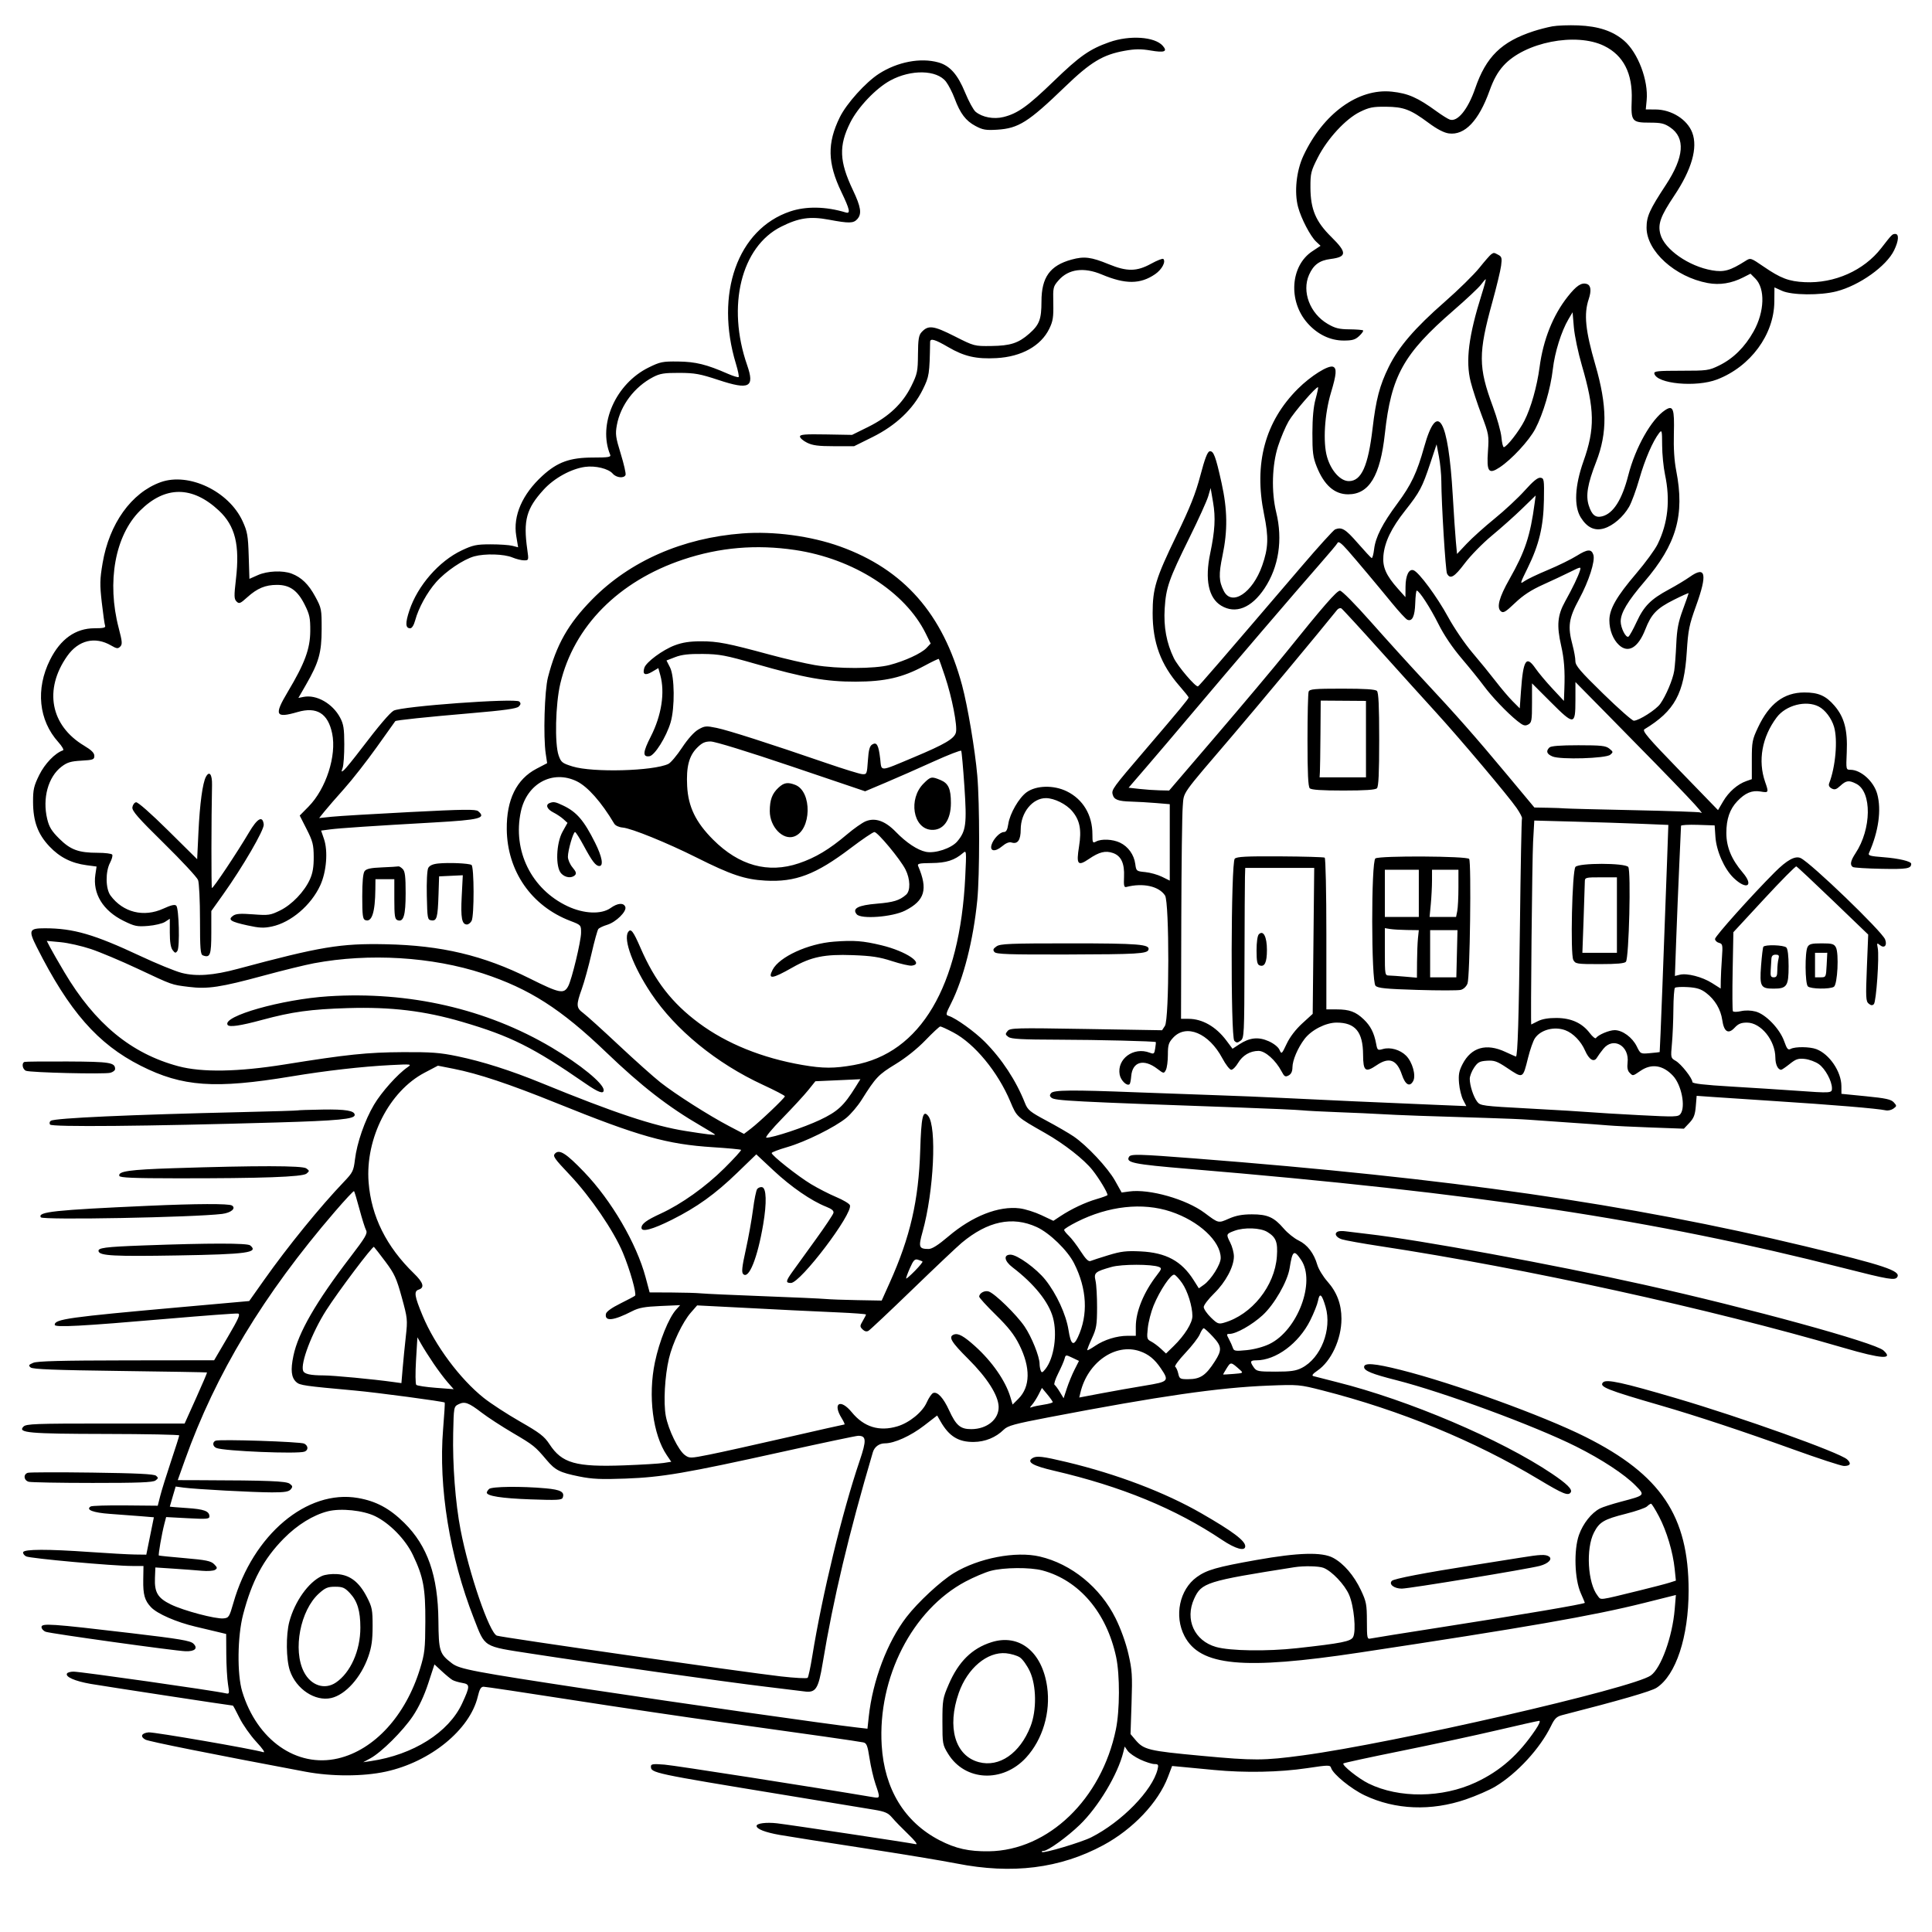 <svg version="1.1" width="1024" height="1024" xmlns="http://www.w3.org/2000/svg"><path d="M822.763 13.966 C 820.158 14.442,815.658 15.606,812.763 16.553 C 795.754 22.122,787.649 30.081,781.863 46.898 C 778.036 58.022,772.477 64.822,768.391 63.376 C 767.351 63.009,764.250 61.073,761.500 59.074 C 751.345 51.695,746.380 49.505,737.717 48.581 C 719.938 46.687,701.294 60.188,690.839 82.530 C 687.081 90.562,685.906 101.885,688.014 109.754 C 689.650 115.861,694.520 125.200,697.555 128.052 L 699.924 130.277 695.525 133.191 C 683.943 140.863,682.677 159.536,692.948 171.204 C 698.238 177.214,705.033 180.500,712.169 180.500 C 716.791 180.500,718.315 180.053,720.415 178.079 C 721.833 176.748,722.757 175.424,722.469 175.136 C 722.182 174.848,718.921 174.585,715.223 174.552 C 709.713 174.501,707.629 173.979,703.672 171.657 C 694.280 166.146,689.890 154.559,693.824 145.665 C 696.172 140.356,699.341 138.021,705.212 137.275 C 713.954 136.164,714.036 133.874,705.631 125.592 C 697.358 117.441,694.607 110.927,694.560 99.381 C 694.530 91.890,694.829 90.667,698.430 83.573 C 703.529 73.528,713.203 63.030,720.797 59.301 C 725.659 56.913,727.680 56.510,734.500 56.568 C 743.987 56.648,747.540 57.987,757.136 65.101 C 761.681 68.470,765.321 70.367,767.904 70.714 C 776.338 71.845,783.763 64.053,789.500 48.048 C 791.614 42.150,793.779 38.253,796.832 34.851 C 808.019 22.385,835.281 17.010,850.231 24.325 C 860.508 29.352,865.399 38.985,864.840 53.094 C 864.396 64.316,864.945 65.000,874.390 65.000 C 880.373 65.000,882.137 65.409,885.231 67.511 C 893.408 73.067,892.649 83.224,882.955 97.987 C 874.318 111.141,872.714 114.691,872.714 120.659 C 872.714 133.139,887.835 146.819,905.173 150.024 C 911.497 151.193,917.743 150.192,923.982 147.009 L 927.792 145.065 930.372 147.645 C 935.677 152.950,935.270 165.249,929.444 175.667 C 924.797 183.976,918.674 190.032,911.217 193.693 C 905.750 196.377,904.865 196.500,891.000 196.500 C 878.671 196.500,876.549 196.723,876.830 197.991 C 878.037 203.437,898.970 205.408,910.104 201.123 C 927.813 194.306,940.276 177.372,940.432 159.912 L 940.500 152.325 944.500 154.140 C 949.678 156.491,964.718 156.639,973.356 154.425 C 985.518 151.308,999.828 141.119,1003.921 132.662 C 1006.359 127.628,1006.617 124.000,1004.539 124.000 C 1002.951 124.000,1002.812 124.140,997.104 131.500 C 987.900 143.369,972.315 150.309,956.565 149.553 C 948.105 149.147,943.815 147.520,934.676 141.252 C 927.931 136.626,927.822 136.592,925.176 138.273 C 917.041 143.441,913.774 144.365,907.450 143.283 C 895.071 141.165,882.202 132.177,880.037 124.136 C 878.591 118.769,880.079 114.638,887.396 103.693 C 896.650 89.852,899.953 78.298,896.936 70.315 C 894.291 63.313,885.939 58.059,877.397 58.022 L 872.294 58.000 872.756 53.185 C 873.767 42.665,868.157 27.858,860.761 21.527 C 854.793 16.419,847.191 13.892,836.500 13.463 C 831.550 13.265,825.369 13.491,822.763 13.966 M587.980 22.344 C 577.477 26.052,572.276 29.702,558.458 43.062 C 544.699 56.365,539.404 60.144,531.904 62.014 C 526.692 63.313,520.648 62.181,517.089 59.237 C 515.934 58.282,513.422 53.675,511.506 49.000 C 507.594 39.456,503.424 34.767,497.344 33.079 C 487.891 30.454,475.698 32.777,465.888 39.072 C 458.835 43.598,448.677 54.878,445.105 62.150 C 438.361 75.882,438.580 86.393,445.930 101.709 C 450.435 111.099,450.929 113.416,448.250 112.605 C 437.716 109.413,427.247 109.222,418.801 112.067 C 390.949 121.450,378.775 155.715,390.082 192.902 C 391.153 196.423,391.787 199.546,391.492 199.841 C 391.197 200.136,388.603 199.346,385.728 198.085 C 374.490 193.156,368.694 191.726,359.480 191.612 C 351.191 191.509,349.921 191.766,343.795 194.781 C 326.315 203.385,316.784 224.987,323.403 241.000 C 323.929 242.273,322.546 242.501,314.262 242.507 C 302.072 242.515,295.459 244.900,287.529 252.147 C 276.842 261.914,271.849 273.342,273.611 283.998 L 274.616 290.075 271.558 289.287 C 269.876 288.854,264.675 288.503,260.000 288.507 C 252.525 288.513,250.685 288.899,244.741 291.708 C 232.675 297.412,221.368 310.375,216.994 323.519 C 214.737 330.301,214.861 333.000,217.430 333.000 C 218.339 333.000,219.368 331.347,220.061 328.775 C 221.813 322.269,226.341 314.008,231.136 308.572 C 236.226 302.802,245.612 296.459,251.414 294.869 C 257.064 293.321,267.149 293.618,271.564 295.462 C 273.588 296.308,276.377 297.000,277.762 297.000 C 280.255 297.000,280.272 296.942,279.469 291.250 C 277.281 275.743,278.976 269.564,288.185 259.488 C 293.745 253.404,302.698 248.484,310.071 247.461 C 315.579 246.697,322.494 248.386,324.778 251.054 C 326.664 253.257,330.810 253.658,331.558 251.709 C 331.830 251.000,330.683 245.969,329.009 240.530 C 326.288 231.688,326.071 230.068,326.963 225.241 C 328.894 214.798,336.291 205.018,346.151 199.872 C 349.800 197.968,352.028 197.608,360.000 197.635 C 368.242 197.662,371.003 198.163,380.852 201.416 C 397.211 206.820,400.101 205.309,395.989 193.500 C 385.086 162.184,392.831 130.736,414.060 120.128 C 423.446 115.437,429.361 114.572,439.302 116.435 C 450.031 118.445,452.324 118.405,454.345 116.171 C 456.887 113.363,456.355 109.786,452.050 100.726 C 444.816 85.499,444.494 77.277,450.651 64.971 C 454.728 56.821,464.234 46.824,471.842 42.682 C 482.885 36.672,496.591 36.969,501.428 43.323 C 502.759 45.070,504.798 49.046,505.961 52.157 C 508.962 60.191,511.839 63.997,517.000 66.762 C 520.849 68.824,522.513 69.111,528.500 68.744 C 539.832 68.051,545.032 64.763,564.500 45.976 C 578.045 32.904,584.556 28.976,596.088 26.915 C 601.627 25.925,604.743 25.892,609.870 26.771 C 617.216 28.029,618.975 27.344,616.290 24.273 C 612.067 19.442,598.767 18.536,587.980 22.344 M790.381 134.765 C 789.766 135.169,786.931 138.414,784.082 141.976 C 781.232 145.537,772.979 153.637,765.740 159.976 C 749.843 173.897,741.297 183.835,736.051 194.500 C 731.239 204.285,729.293 211.697,727.481 227.159 C 725.150 247.051,721.563 255.000,714.916 255.000 C 710.442 255.000,705.500 249.529,703.378 242.227 C 701.115 234.442,702.027 219.458,705.458 208.051 C 708.359 198.410,708.617 195.174,706.548 194.380 C 704.053 193.423,694.786 199.220,687.973 206.000 C 670.489 223.399,664.465 245.717,669.984 272.637 C 672.465 284.736,672.256 290.477,668.996 299.751 C 663.911 314.220,652.876 321.529,648.639 313.236 C 645.999 308.069,645.867 304.472,647.953 294.486 C 650.739 281.145,650.599 270.198,647.461 255.993 C 644.319 241.768,643.202 238.814,641.116 239.216 C 639.973 239.436,638.568 243.106,636.227 251.987 C 633.675 261.668,630.834 268.805,623.495 283.974 C 612.571 306.555,610.923 311.933,610.923 325.000 C 610.923 340.580,615.215 352.221,625.144 363.567 C 627.815 366.619,630.000 369.365,630.000 369.669 C 630.000 370.377,625.000 376.415,606.953 397.500 C 589.769 417.577,589.067 418.539,589.735 421.096 C 590.456 423.850,592.585 424.671,599.500 424.859 C 602.800 424.949,608.763 425.295,612.750 425.629 L 620.000 426.235 620.000 446.492 L 620.000 466.749 615.894 464.718 C 613.636 463.600,609.638 462.479,607.010 462.227 C 602.327 461.777,602.222 461.691,601.718 457.931 C 601.058 453.013,597.956 448.681,593.619 446.623 C 589.730 444.778,583.797 444.503,580.934 446.035 C 579.144 446.993,579.000 446.705,579.000 442.161 C 579.000 431.968,574.011 423.620,565.402 419.408 C 558.486 416.025,549.299 416.227,544.176 419.875 C 540.106 422.773,535.247 431.167,534.411 436.745 C 533.946 439.846,533.309 441.000,532.061 441.000 C 530.000 441.000,526.491 444.638,525.546 447.755 C 524.489 451.239,527.416 451.669,531.099 448.570 C 533.164 446.832,534.885 446.146,536.162 446.551 C 539.378 447.572,541.000 445.245,541.000 439.612 C 541.000 430.704,547.245 422.971,554.398 423.022 C 558.823 423.053,565.138 426.187,568.265 429.903 C 572.359 434.768,573.339 439.799,571.914 448.633 C 570.367 458.220,571.227 459.306,577.160 455.261 C 582.621 451.538,585.917 450.726,589.912 452.119 C 594.225 453.623,596.083 457.626,595.762 464.723 C 595.548 469.445,595.774 470.429,597.000 470.112 C 605.814 467.829,614.256 469.690,617.493 474.629 C 619.830 478.197,619.780 540.161,617.436 543.738 L 615.919 546.053 575.702 545.382 C 538.119 544.755,535.389 544.826,534.030 546.464 C 532.741 548.017,532.792 548.374,534.479 549.608 C 535.977 550.704,541.609 551.012,560.941 551.058 C 582.184 551.108,612.231 551.854,612.631 552.340 C 612.704 552.428,612.544 553.934,612.277 555.686 C 611.833 558.603,611.584 558.792,609.331 557.936 C 600.806 554.694,591.887 561.252,593.455 569.609 C 594.038 572.718,597.412 575.922,598.723 574.611 C 599.026 574.308,599.403 572.432,599.561 570.443 C 600.176 562.688,606.174 560.980,613.410 566.499 C 616.790 569.077,616.881 569.090,617.930 567.131 C 618.518 566.031,619.000 562.409,619.000 559.082 C 619.000 553.873,619.383 552.615,621.750 550.041 C 628.691 542.493,640.727 547.506,647.879 560.924 C 649.660 564.266,651.781 567.000,652.592 567.000 C 653.404 567.000,655.006 565.409,656.154 563.463 C 658.573 559.364,662.565 557.000,667.068 557.000 C 670.589 557.000,676.125 561.921,679.230 567.811 C 680.729 570.654,681.229 570.948,682.980 570.011 C 684.354 569.275,685.007 567.902,685.022 565.715 C 685.048 561.947,687.857 555.365,691.450 550.655 C 695.092 545.880,702.706 542.000,708.435 542.000 C 718.337 542.000,722.395 546.916,722.460 558.985 C 722.507 567.792,723.646 568.671,729.689 564.565 C 736.286 560.083,740.369 561.635,743.046 569.641 C 744.840 575.005,747.223 576.320,749.030 572.944 C 750.606 569.999,748.598 562.871,745.249 559.522 C 742.116 556.389,736.891 554.884,733.011 555.997 C 730.191 556.805,730.031 556.681,729.374 553.171 C 728.298 547.428,726.435 543.767,722.828 540.311 C 718.583 536.244,715.212 535.000,708.435 535.000 L 703.000 535.000 703.000 495.059 C 703.000 473.009,702.604 454.873,702.116 454.572 C 701.630 454.271,691.013 453.965,678.523 453.892 C 660.481 453.785,655.532 454.039,654.443 455.129 C 652.408 457.166,652.193 549.622,654.219 551.648 C 655.382 552.810,655.890 552.801,657.545 551.590 C 659.426 550.215,659.504 548.628,659.606 509.830 C 659.664 487.649,659.776 467.363,659.856 464.750 L 660.000 460.000 678.281 460.000 L 696.561 460.000 696.159 498.685 L 695.757 537.369 690.220 542.430 C 686.746 545.605,683.677 549.618,681.982 553.201 C 679.332 558.806,679.260 558.866,678.135 556.398 C 677.459 554.914,675.105 553.049,672.392 551.849 C 666.945 549.440,662.352 549.927,656.881 553.495 L 653.263 555.855 649.957 551.442 C 644.480 544.132,637.243 540.000,629.919 540.000 L 625.968 540.000 626.111 487.250 C 626.190 458.238,626.535 431.322,626.877 427.437 C 627.592 419.328,625.306 422.578,653.567 389.500 C 666.766 374.051,699.456 334.772,708.683 323.274 C 709.334 322.463,710.359 322.104,710.959 322.475 C 711.560 322.846,720.812 332.904,731.518 344.825 C 742.225 356.746,755.506 371.450,761.033 377.500 C 773.750 391.422,799.538 422.003,803.838 428.258 C 805.636 430.876,806.915 433.351,806.680 433.758 C 806.445 434.166,805.958 459.700,805.599 490.500 C 805.026 539.714,804.404 560.000,803.470 560.000 C 803.321 560.000,800.791 558.879,797.849 557.510 C 787.738 552.803,779.794 555.080,775.177 564.008 C 773.308 567.623,772.945 569.591,773.318 574.088 C 773.573 577.161,774.547 581.157,775.483 582.967 L 777.185 586.259 760.843 585.582 C 731.105 584.351,700.757 582.985,681.500 582.012 C 671.050 581.484,654.400 580.790,644.500 580.471 C 634.600 580.152,615.605 579.466,602.289 578.946 C 568.070 577.609,558.495 577.698,557.110 579.367 C 556.255 580.398,556.299 581.003,557.289 581.825 C 559.185 583.399,567.678 583.839,657.500 587.023 C 672.900 587.569,687.525 588.226,690.000 588.482 C 692.475 588.738,701.250 589.194,709.500 589.496 C 717.750 589.797,727.875 590.252,732.000 590.508 C 739.937 591.000,759.439 591.706,787.500 592.517 C 796.850 592.788,807.200 593.226,810.500 593.492 C 813.800 593.757,823.475 594.436,832.000 595.000 C 840.525 595.564,849.750 596.235,852.500 596.491 C 855.250 596.746,865.375 597.242,875.000 597.592 L 892.500 598.229 895.416 595.137 C 897.730 592.682,898.428 590.886,898.798 586.426 L 899.264 580.809 907.882 581.423 C 912.622 581.761,926.850 582.704,939.500 583.517 C 971.712 585.588,994.850 587.513,999.588 588.515 C 1000.737 588.758,1002.531 588.332,1003.575 587.569 C 1005.384 586.246,1005.392 586.090,1003.728 584.252 C 1002.317 582.693,999.497 582.077,988.991 581.037 L 976.000 579.750 975.978 575.625 C 975.937 567.973,969.620 558.676,962.685 556.061 C 959.218 554.754,951.474 554.676,949.142 555.924 C 947.689 556.702,947.134 556.056,945.641 551.851 C 943.302 545.266,935.867 537.547,930.500 536.132 C 928.038 535.483,925.056 535.407,922.745 535.935 C 920.679 536.406,918.756 536.415,918.471 535.954 C 918.187 535.493,918.127 525.885,918.340 514.603 L 918.726 494.090 934.995 476.506 C 943.943 466.834,951.635 459.051,952.089 459.211 C 952.542 459.370,961.300 467.563,971.550 477.419 L 990.187 495.337 989.475 512.948 C 988.838 528.686,988.939 530.705,990.424 531.937 C 991.633 532.940,992.384 533.016,993.186 532.214 C 994.456 530.944,996.118 506.978,995.247 502.500 C 994.714 499.762,994.812 499.623,996.374 500.908 C 998.740 502.855,1000.370 501.095,999.147 497.913 C 997.504 493.635,959.876 457.392,954.389 454.802 C 951.489 453.433,947.137 455.814,940.629 462.329 C 928.439 474.533,909.000 496.242,909.000 497.653 C 909.000 498.497,909.943 499.434,911.096 499.735 C 913.055 500.248,913.156 500.778,912.646 507.892 C 912.345 512.076,912.077 517.403,912.050 519.728 L 912.000 523.956 907.402 521.040 C 902.212 517.748,894.149 515.674,890.301 516.639 L 887.729 517.285 888.431 497.892 C 888.817 487.227,889.543 469.500,890.044 458.500 C 890.546 447.500,890.966 438.139,890.978 437.697 C 890.990 437.255,895.004 437.026,899.899 437.187 L 908.798 437.480 909.203 443.490 C 909.713 451.046,913.904 460.537,918.831 465.296 C 925.754 471.983,929.791 469.624,923.672 462.467 C 917.727 455.513,915.000 448.920,915.000 441.501 C 915.000 434.110,916.806 428.868,920.803 424.661 C 924.973 420.271,928.592 418.755,933.091 419.515 C 937.463 420.254,937.533 420.113,935.570 414.482 C 931.632 403.183,933.861 390.680,941.676 380.241 C 946.528 373.759,957.226 370.997,963.971 374.485 C 967.379 376.247,970.774 380.750,972.091 385.254 C 974.121 392.195,972.885 406.430,969.494 415.173 C 969.069 416.268,969.522 417.209,970.806 417.896 C 972.386 418.742,973.285 418.465,975.435 416.473 C 978.515 413.618,980.014 413.439,983.915 415.456 C 992.198 419.739,991.959 439.397,983.468 452.227 C 980.800 456.259,980.377 458.497,982.082 459.551 C 982.677 459.919,989.540 460.342,997.332 460.492 C 1010.790 460.751,1012.925 460.391,1012.985 457.848 C 1013.016 456.535,1006.451 454.969,998.281 454.341 C 991.105 453.790,990.004 453.468,990.614 452.099 C 995.690 440.696,997.287 429.175,994.956 420.781 C 993.104 414.112,986.312 408.000,980.753 408.000 C 978.430 408.000,978.412 407.909,978.817 398.644 C 979.328 386.947,977.540 380.159,972.348 374.093 C 967.769 368.744,963.792 366.993,956.282 367.022 C 945.506 367.063,937.745 372.921,931.806 385.500 C 928.736 392.000,928.500 393.231,928.500 402.738 L 928.500 412.976 925.589 413.992 C 920.932 415.618,916.256 419.707,913.314 424.727 L 910.583 429.387 890.279 408.443 C 873.220 390.848,870.239 387.340,871.626 386.500 C 887.613 376.816,892.639 367.617,894.024 345.500 C 894.748 333.935,895.289 331.253,898.919 321.205 C 905.039 304.265,904.101 299.756,895.693 305.714 C 893.387 307.348,888.350 310.381,884.500 312.454 C 874.952 317.594,871.317 321.259,867.444 329.646 C 865.630 333.576,863.682 337.079,863.115 337.429 C 861.763 338.264,859.000 332.850,859.000 329.365 C 859.000 324.825,862.637 318.724,871.525 308.356 C 888.580 288.461,893.028 272.982,888.435 249.500 C 887.398 244.199,886.977 237.553,887.185 229.801 C 887.543 216.515,886.822 214.576,882.562 217.368 C 875.295 222.129,866.786 237.173,863.022 251.914 C 859.711 264.882,855.062 272.193,849.189 273.668 C 845.662 274.553,843.716 272.987,842.092 267.956 C 840.384 262.668,841.422 256.539,846.025 244.730 C 851.995 229.415,851.861 215.027,845.546 193.296 C 840.281 175.181,839.403 166.498,842.034 158.601 C 843.563 154.012,843.217 151.204,841.038 150.512 C 838.203 149.612,835.532 151.386,830.907 157.238 C 823.110 167.101,817.947 180.025,816.022 194.500 C 814.639 204.894,811.471 216.109,807.973 223.000 C 805.177 228.506,798.548 237.000,797.046 237.000 C 796.607 237.000,796.041 234.637,795.789 231.750 C 795.536 228.863,793.481 221.510,791.222 215.410 C 783.505 194.575,783.476 187.223,791.003 159.989 C 793.195 152.059,795.268 143.461,795.610 140.883 C 796.149 136.822,795.957 136.048,794.182 135.097 C 791.780 133.812,791.827 133.816,790.381 134.765 M568.000 137.572 C 556.499 140.714,552.004 146.959,552.002 159.800 C 552.000 169.227,550.896 172.128,545.514 176.854 C 539.793 181.877,535.554 183.256,525.445 183.385 C 516.403 183.500,516.375 183.492,505.874 178.186 C 494.641 172.509,491.946 172.193,488.381 176.131 C 486.960 177.701,486.601 179.987,486.543 187.843 C 486.475 196.854,486.207 198.138,483.055 204.552 C 478.486 213.848,471.068 220.881,460.131 226.287 L 451.608 230.500 437.804 230.256 C 426.618 230.059,424.000 230.275,424.000 231.393 C 424.000 232.151,425.688 233.611,427.750 234.636 C 430.698 236.101,433.766 236.500,442.095 236.500 L 452.690 236.500 462.500 231.630 C 474.826 225.510,483.981 216.846,489.093 206.463 C 492.516 199.511,492.689 198.390,492.979 181.250 C 493.015 179.133,495.499 179.837,502.570 183.969 C 511.059 188.930,517.447 190.389,528.128 189.808 C 541.408 189.086,551.694 183.366,556.147 174.228 C 558.082 170.258,558.421 168.097,558.262 160.743 C 558.079 152.290,558.178 151.867,561.119 148.518 C 566.338 142.573,574.471 141.489,583.944 145.476 C 596.497 150.760,604.421 150.711,612.268 145.301 C 615.823 142.850,618.040 138.707,616.579 137.245 C 616.215 136.882,613.291 138.027,610.082 139.792 C 602.505 143.957,597.341 144.018,587.680 140.054 C 578.313 136.211,574.664 135.750,568.000 137.572 M785.400 155.750 C 778.380 177.999,776.697 191.291,779.495 202.377 C 780.449 206.159,783.035 214.034,785.241 219.877 C 789.114 230.136,789.231 230.796,788.644 239.143 C 787.877 250.071,788.987 251.598,794.869 247.705 C 801.224 243.500,810.423 233.561,813.720 227.339 C 817.909 219.434,821.866 205.971,823.041 195.625 C 824.050 186.753,827.553 175.561,831.317 169.194 L 833.500 165.500 834.183 173.500 C 834.559 177.900,836.456 186.937,838.398 193.581 C 845.246 217.009,845.422 227.157,839.277 244.473 C 834.663 257.475,834.143 268.317,837.847 274.274 C 841.184 279.643,845.236 281.545,850.179 280.065 C 854.977 278.627,860.340 274.001,863.453 268.613 C 864.760 266.351,867.220 259.645,868.920 253.711 C 871.858 243.455,876.000 233.873,879.387 229.500 C 880.822 227.648,880.939 228.128,880.968 236.000 C 880.986 240.676,881.667 247.651,882.483 251.500 C 885.357 265.069,884.072 277.201,878.571 288.445 C 877.170 291.308,872.081 298.270,867.262 303.916 C 856.811 316.160,853.001 322.804,853.000 328.782 C 853.000 333.925,854.949 338.943,858.078 341.858 C 862.988 346.432,868.255 343.328,872.039 333.632 C 875.231 325.451,878.086 322.482,887.138 317.931 C 891.462 315.757,895.000 314.177,895.000 314.421 C 895.000 314.664,893.629 318.581,891.954 323.124 C 889.541 329.670,888.815 333.471,888.456 341.442 C 888.207 346.974,887.720 353.300,887.375 355.500 C 886.643 360.159,882.989 368.802,879.943 373.080 C 877.733 376.184,868.643 381.974,865.954 381.991 C 865.104 381.996,857.792 375.542,849.704 367.649 C 837.478 355.717,834.998 352.810,834.988 350.399 C 834.982 348.805,834.312 345.025,833.500 342.000 C 830.816 332.002,831.408 327.843,836.978 317.541 C 842.143 307.988,845.564 297.351,844.524 294.076 C 843.511 290.885,841.437 291.000,835.741 294.563 C 832.734 296.444,825.831 299.832,820.400 302.092 C 814.968 304.353,809.358 307.033,807.932 308.049 C 805.488 309.789,805.589 309.385,809.679 301.070 C 815.756 288.713,818.071 279.036,818.307 265.000 C 818.489 254.165,818.384 253.483,816.488 253.212 C 815.070 253.008,812.614 255.003,808.167 259.970 C 804.698 263.845,797.503 270.552,792.179 274.873 C 786.856 279.195,780.194 285.179,777.376 288.173 L 772.251 293.614 771.633 286.964 C 771.293 283.307,770.548 272.256,769.978 262.407 C 767.625 221.801,761.812 211.971,754.856 236.837 C 751.017 250.561,748.008 256.910,740.606 266.901 C 732.670 277.612,729.057 284.722,728.300 291.113 C 727.977 293.840,727.393 295.943,727.002 295.786 C 726.612 295.628,723.250 292.012,719.531 287.750 C 713.113 280.392,711.182 279.226,707.656 280.578 C 706.828 280.896,698.803 289.744,689.825 300.241 C 646.315 351.104,635.594 363.522,634.959 363.788 C 633.745 364.297,624.286 353.222,622.145 348.786 C 618.255 340.727,616.698 332.266,617.308 322.500 C 618.000 311.404,619.513 307.079,630.422 285.000 C 635.177 275.375,639.652 265.513,640.364 263.084 L 641.660 258.669 642.964 266.291 C 644.342 274.344,643.947 281.291,641.428 293.315 C 638.523 307.181,640.554 316.929,647.192 320.976 C 654.826 325.630,663.307 322.270,670.221 311.854 C 677.772 300.478,679.977 286.116,676.416 271.500 C 673.784 260.699,674.183 246.435,677.395 236.500 C 678.817 232.100,681.335 226.155,682.989 223.288 C 685.751 218.503,697.858 204.525,698.599 205.266 C 698.775 205.441,698.177 208.266,697.271 211.543 C 696.175 215.509,695.615 221.510,695.597 229.500 C 695.575 239.707,695.913 242.361,697.863 247.266 C 701.787 257.135,707.297 262.000,714.549 262.000 C 725.657 262.000,731.558 252.255,734.010 229.862 C 737.368 199.195,743.855 187.547,770.394 164.532 C 777.204 158.627,783.739 152.491,784.917 150.898 C 786.096 149.304,787.237 148.000,787.453 148.000 C 787.668 148.000,786.745 151.488,785.400 155.750 M763.935 255.000 C 763.987 266.998,766.166 302.484,766.944 304.000 C 768.591 307.207,770.806 305.936,776.308 298.626 C 779.397 294.522,785.879 287.895,790.712 283.900 C 795.545 279.905,802.748 273.481,806.719 269.624 L 813.937 262.612 813.412 266.556 C 811.083 284.053,808.352 292.300,800.016 307.000 C 794.549 316.641,793.118 322.023,795.497 323.998 C 796.799 325.078,797.945 324.403,803.004 319.577 C 807.273 315.506,811.474 312.754,817.738 309.926 C 822.557 307.751,829.102 304.677,832.282 303.096 C 837.841 300.332,838.040 300.303,837.425 302.360 C 836.514 305.409,833.590 311.502,829.518 318.835 C 825.489 326.089,825.006 331.500,827.433 342.188 C 829.037 349.248,829.499 355.394,829.149 365.000 L 828.911 371.500 822.840 365.000 C 819.501 361.425,815.462 356.605,813.864 354.289 C 808.926 347.134,807.323 349.638,806.142 366.350 L 805.500 375.443 801.783 371.722 C 799.739 369.675,795.689 364.910,792.783 361.134 C 789.877 357.358,784.287 350.496,780.361 345.885 C 776.430 341.267,770.654 332.782,767.506 327.000 C 761.743 316.414,752.114 303.365,749.256 302.268 C 746.782 301.319,745.004 304.906,744.957 310.941 L 744.915 316.500 740.898 312.000 C 734.673 305.025,732.702 300.549,733.227 294.575 C 733.865 287.303,737.442 279.879,744.779 270.598 C 752.511 260.817,753.820 258.350,758.094 245.500 L 761.420 235.500 762.663 242.000 C 763.347 245.575,763.919 251.425,763.935 255.000 M85.079 255.591 C 69.639 261.177,57.912 277.554,54.379 298.463 C 52.914 307.138,52.860 309.795,53.956 319.393 C 54.646 325.439,55.437 330.974,55.712 331.693 C 56.092 332.682,54.717 333.000,50.067 333.000 C 40.050 333.000,32.026 338.708,26.513 349.754 C 18.799 365.211,20.478 381.750,30.939 393.367 C 32.898 395.542,34.006 397.488,33.403 397.693 C 29.179 399.125,23.753 404.756,20.781 410.792 C 17.944 416.555,17.503 418.476,17.520 424.979 C 17.548 435.316,20.042 442.107,26.203 448.621 C 31.643 454.374,37.848 457.513,45.883 458.579 L 51.185 459.282 50.549 463.524 C 49.033 473.633,54.558 482.688,65.541 488.095 C 71.354 490.957,72.647 491.222,78.499 490.752 C 82.074 490.465,86.125 489.493,87.500 488.592 L 90.000 486.954 90.000 494.286 C 90.000 499.221,90.484 502.252,91.481 503.559 C 92.767 505.244,93.100 505.302,94.013 504.000 C 95.373 502.059,94.868 481.462,93.425 480.023 C 92.660 479.259,90.690 479.710,86.587 481.589 C 76.201 486.343,65.233 483.634,58.594 474.674 C 55.935 471.084,55.808 462.034,58.350 457.221 C 59.302 455.417,59.812 453.504,59.482 452.971 C 59.152 452.437,55.698 452.000,51.807 452.000 C 41.656 452.000,37.358 450.420,31.402 444.501 C 27.357 440.481,26.039 438.331,25.024 434.099 C 22.391 423.123,25.501 411.771,32.630 406.333 C 35.613 404.058,37.532 403.479,43.140 403.162 C 49.376 402.810,50.000 402.579,50.000 400.621 C 50.000 399.079,48.458 397.545,44.575 395.223 C 26.737 384.553,23.138 365.445,35.628 347.725 C 41.582 339.278,50.382 337.164,58.906 342.132 C 61.831 343.836,62.510 343.918,63.717 342.712 C 64.923 341.506,64.811 340.120,62.924 332.904 C 56.522 308.421,60.981 283.864,74.228 270.657 C 87.499 257.426,101.906 257.413,116.025 270.620 C 124.661 278.698,127.166 288.786,125.052 306.974 C 124.008 315.949,124.050 317.479,125.375 318.804 C 126.738 320.166,127.333 319.932,131.059 316.566 C 136.335 311.799,140.654 310.000,146.820 310.000 C 153.597 310.000,157.728 312.955,161.498 320.500 C 164.102 325.710,164.490 327.553,164.444 334.500 C 164.383 343.913,161.537 351.601,152.521 366.703 C 145.124 379.093,145.964 380.811,157.744 377.386 C 167.915 374.429,173.844 378.113,176.055 388.764 C 178.493 400.507,172.802 418.117,163.530 427.523 L 158.859 432.261 162.543 439.520 C 165.773 445.884,166.233 447.687,166.273 454.140 C 166.306 459.452,165.757 462.752,164.298 466.000 C 161.340 472.586,154.718 479.502,148.418 482.584 C 143.271 485.102,142.331 485.236,134.172 484.620 C 127.312 484.103,125.013 484.273,123.468 485.413 C 120.656 487.488,122.239 488.527,131.210 490.493 C 137.535 491.879,139.865 491.980,144.179 491.055 C 154.216 488.902,164.933 479.756,169.752 469.230 C 173.041 462.045,173.919 451.144,171.726 444.708 L 170.200 440.231 174.927 439.604 C 179.989 438.933,197.101 437.789,230.000 435.922 C 254.320 434.543,257.879 433.634,253.427 429.939 C 252.130 428.863,245.755 428.946,217.177 430.413 C 198.104 431.392,179.498 432.506,175.829 432.890 L 169.159 433.587 172.004 430.044 C 173.569 428.095,178.275 422.675,182.461 418.000 C 186.648 413.325,194.397 403.425,199.681 396.000 C 204.964 388.575,209.386 382.375,209.505 382.222 C 209.899 381.718,226.140 380.017,249.975 377.982 C 267.287 376.504,273.839 375.589,274.932 374.496 C 276.072 373.357,276.141 372.741,275.233 371.833 C 273.324 369.924,212.776 374.329,208.627 376.679 C 206.604 377.825,200.729 384.743,191.659 396.658 C 187.406 402.245,183.204 407.416,182.319 408.150 C 180.888 409.337,180.810 409.210,181.606 406.992 C 182.098 405.621,182.491 400.000,182.479 394.500 C 182.462 386.168,182.094 383.812,180.273 380.376 C 176.299 372.876,167.720 368.006,160.889 369.372 L 158.147 369.921 162.132 363.008 C 169.009 351.082,170.454 345.970,170.479 333.500 C 170.499 322.844,170.393 322.302,167.061 316.157 C 163.549 309.678,159.763 306.001,154.576 304.029 C 149.863 302.237,141.721 302.587,136.725 304.798 L 132.200 306.799 131.821 294.650 C 131.486 283.874,131.120 281.795,128.592 276.266 C 121.305 260.331,99.982 250.199,85.079 255.591 M393.500 282.724 C 361.770 285.121,333.802 297.406,313.847 317.712 C 301.163 330.620,294.897 341.666,290.427 359.000 C 288.604 366.069,287.895 390.457,289.249 399.500 L 289.997 404.500 284.371 407.440 C 273.764 412.981,268.429 423.836,268.597 439.534 C 268.834 461.715,281.653 480.206,302.250 488.080 C 307.969 490.266,308.000 490.300,307.978 494.389 C 307.954 498.844,303.073 519.133,301.172 522.682 C 298.869 526.980,296.658 526.537,280.705 518.581 C 256.231 506.375,233.940 501.078,204.500 500.471 C 180.435 499.974,169.860 501.732,126.013 513.516 C 113.020 517.008,104.075 517.652,96.290 515.655 C 92.874 514.779,82.974 510.730,74.290 506.658 C 49.901 495.222,38.895 492.025,23.857 492.008 C 15.404 491.998,14.965 492.994,19.471 501.943 C 36.621 535.997,51.831 553.363,74.584 564.864 C 96.662 576.025,113.905 577.244,154.478 570.514 C 172.947 567.451,191.865 565.292,207.000 564.521 C 218.098 563.955,218.413 563.995,216.000 565.657 C 210.729 569.290,202.172 578.862,198.229 585.537 C 193.317 593.852,189.199 605.701,188.127 614.608 C 187.409 620.572,186.953 621.498,182.370 626.293 C 169.591 639.661,152.563 660.601,139.903 678.517 L 132.084 689.581 95.292 692.867 C 36.356 698.130,29.000 699.164,29.000 702.182 C 29.000 703.665,43.057 702.913,88.440 699.005 C 108.206 697.303,125.161 696.043,126.115 696.205 C 127.540 696.447,126.563 698.697,120.676 708.734 L 113.500 720.968 67.000 721.029 C 32.588 721.074,19.752 721.409,17.624 722.318 C 15.147 723.376,14.957 723.719,16.253 724.795 C 17.383 725.733,29.167 726.191,63.628 726.637 C 88.858 726.963,109.603 727.319,109.729 727.427 C 109.855 727.536,107.235 733.671,103.907 741.062 L 97.857 754.500 55.965 754.500 C 18.661 754.500,13.896 754.678,12.451 756.122 C 9.157 759.413,15.222 759.955,56.089 760.023 C 77.490 760.059,94.999 760.406,94.997 760.794 C 94.995 761.182,93.036 767.350,90.644 774.500 C 88.251 781.650,85.689 789.876,84.950 792.779 L 83.607 798.059 66.419 797.899 C 56.966 797.811,48.707 798.063,48.067 798.459 C 45.264 800.191,49.354 801.767,58.266 802.389 C 63.345 802.743,70.662 803.294,74.527 803.613 L 81.554 804.193 79.548 814.097 L 77.541 824.000 71.521 823.926 C 68.209 823.886,57.400 823.283,47.500 822.588 C 25.293 821.028,12.818 821.061,12.275 822.682 C 12.057 823.333,12.756 824.334,13.829 824.909 C 15.890 826.012,59.965 830.000,70.093 830.000 L 76.043 830.000 75.925 837.250 C 75.796 845.218,76.666 848.295,80.060 851.875 C 83.353 855.350,93.461 859.762,103.614 862.158 C 108.501 863.311,114.159 864.656,116.186 865.148 L 119.872 866.043 119.938 876.771 C 119.974 882.672,120.385 889.854,120.850 892.731 C 121.657 897.724,121.600 897.940,119.598 897.483 C 113.131 896.009,42.829 886.000,38.943 886.000 C 37.389 886.000,35.852 886.430,35.527 886.956 C 34.431 888.730,39.680 891.044,48.115 892.508 C 55.073 893.715,122.476 904.000,123.428 904.000 C 123.591 904.000,125.170 906.935,126.937 910.523 C 128.703 914.110,132.698 919.800,135.815 923.167 C 139.400 927.039,140.750 929.065,139.491 928.680 C 133.961 926.993,81.464 917.924,78.772 918.191 C 74.944 918.570,74.119 920.458,77.087 922.046 C 78.930 923.033,111.926 929.643,161.919 939.041 C 175.737 941.639,192.456 941.620,204.500 938.994 C 228.173 933.833,249.063 916.776,253.238 899.198 C 254.175 895.256,254.919 894.000,256.321 894.000 C 257.337 894.000,278.268 897.133,302.834 900.962 C 327.400 904.791,363.925 910.203,384.000 912.988 C 428.660 919.184,454.823 922.925,457.573 923.509 C 459.327 923.881,459.835 925.185,460.873 931.963 C 461.548 936.371,462.977 942.527,464.050 945.645 C 466.592 953.034,466.564 953.186,462.750 952.541 C 431.180 947.197,357.694 935.725,352.250 935.290 C 346.172 934.805,345.000 934.957,345.000 936.233 C 345.000 939.709,345.827 939.885,416.500 951.482 C 438.500 955.092,459.610 958.570,463.411 959.212 C 469.147 960.180,470.757 960.898,472.890 963.439 C 474.302 965.122,478.137 969.067,481.411 972.204 C 484.945 975.590,486.579 977.726,485.432 977.461 C 482.517 976.786,418.338 967.133,411.829 966.390 C 406.134 965.740,401.000 966.398,401.000 967.779 C 401.000 969.417,405.592 971.198,413.335 972.563 C 417.826 973.354,437.700 976.481,457.500 979.512 C 477.300 982.543,499.575 986.223,507.000 987.691 C 536.457 993.514,561.860 990.340,584.790 977.972 C 600.527 969.483,613.933 955.319,619.066 941.755 L 621.240 936.011 626.370 936.489 C 629.191 936.753,636.900 937.487,643.500 938.122 C 659.921 939.700,678.125 939.347,692.736 937.166 C 704.298 935.440,705.003 935.434,705.521 937.065 C 706.572 940.377,716.097 948.144,723.305 951.568 C 739.496 959.257,758.515 960.021,776.914 953.721 C 782.412 951.839,789.452 948.769,792.559 946.899 C 804.118 939.944,816.346 926.633,822.107 914.733 C 823.986 910.852,825.074 909.797,827.958 909.059 C 858.680 901.197,875.108 896.437,878.017 894.555 C 888.291 887.908,895.000 867.543,895.000 843.000 C 895.000 803.519,880.333 781.663,840.382 761.612 C 818.057 750.408,770.255 733.080,742.308 726.062 C 728.503 722.595,723.000 722.164,723.000 724.551 C 723.000 726.546,727.147 728.242,739.968 731.492 C 765.011 737.840,813.607 755.772,835.452 766.726 C 848.984 773.511,861.059 781.442,866.864 787.360 C 872.018 792.613,872.130 792.491,859.000 795.969 C 854.325 797.208,849.375 798.808,848.000 799.525 C 843.480 801.883,839.021 807.511,836.884 813.555 C 834.067 821.523,834.543 836.972,837.833 844.377 C 839.025 847.060,840.000 849.375,840.000 849.523 C 840.000 850.139,807.036 855.745,764.000 862.448 C 744.475 865.490,727.600 868.187,726.500 868.443 C 724.606 868.883,724.499 868.391,724.483 859.204 C 724.467 850.439,724.163 848.859,721.344 842.877 C 717.651 835.039,712.198 828.691,706.568 825.678 C 700.680 822.526,688.161 822.875,666.000 826.810 C 644.890 830.558,639.563 832.085,634.299 835.899 C 625.160 842.519,622.250 856.491,627.793 867.136 C 636.084 883.056,658.855 885.210,720.500 875.907 C 808.653 862.604,844.252 856.398,871.362 849.608 L 888.256 845.377 887.622 852.980 C 886.411 867.501,880.392 884.161,874.958 888.030 C 865.433 894.812,738.672 923.924,690.500 930.393 C 669.680 933.188,664.683 933.209,636.828 930.616 C 608.535 927.982,606.211 927.416,601.721 922.080 L 599.203 919.088 599.746 902.637 C 600.231 887.962,600.049 885.143,598.055 876.515 C 596.692 870.619,594.039 863.263,591.259 857.672 C 583.139 841.346,567.876 828.920,551.125 824.999 C 538.354 822.009,518.683 825.796,505.557 833.769 C 498.556 838.022,486.512 849.193,480.481 857.027 C 470.284 870.273,462.528 890.749,460.463 909.874 L 459.775 916.249 454.137 915.605 C 438.500 913.820,360.498 902.704,312.500 895.420 C 250.491 886.009,243.614 884.706,239.531 881.592 C 232.951 876.573,232.515 875.199,232.366 859.044 C 232.146 835.172,226.623 819.345,214.250 807.129 C 206.499 799.475,199.361 795.644,189.726 793.966 C 162.733 789.265,134.029 813.423,123.713 849.524 C 121.567 857.037,121.262 857.517,118.467 857.788 C 114.271 858.195,97.298 853.697,90.535 850.386 C 83.600 846.990,81.816 844.011,82.126 836.348 L 82.351 830.788 91.925 831.416 C 97.191 831.761,103.975 832.270,107.000 832.546 C 110.025 832.823,113.175 832.603,114.000 832.057 C 115.298 831.199,115.228 830.793,113.477 829.037 C 111.788 827.344,109.225 826.817,97.977 825.847 C 90.564 825.209,84.359 824.578,84.187 824.447 C 83.801 824.151,85.772 812.832,87.088 807.788 L 88.057 804.076 99.528 804.691 C 109.428 805.222,111.000 805.096,111.000 803.775 C 111.000 800.938,108.192 799.883,99.075 799.292 C 94.084 798.969,90.000 798.627,90.000 798.533 C 90.000 798.440,90.700 796.007,91.555 793.128 L 93.109 787.894 97.305 788.465 C 103.617 789.324,134.313 790.979,144.128 790.990 C 150.843 790.998,153.051 790.644,154.090 789.392 C 155.224 788.025,155.138 787.574,153.521 786.392 C 151.637 785.014,142.204 784.643,106.355 784.536 L 94.209 784.500 97.989 773.907 C 114.334 728.094,139.631 686.187,177.495 642.195 C 182.846 635.978,187.416 631.082,187.650 631.316 C 187.884 631.550,189.182 635.877,190.534 640.930 C 191.887 645.984,193.463 650.996,194.037 652.069 C 194.924 653.727,193.674 655.856,185.704 666.260 C 167.458 690.077,158.082 706.329,155.518 718.582 C 153.934 726.153,154.374 730.123,157.066 732.559 C 158.923 734.240,161.366 734.592,188.000 737.005 C 199.800 738.074,235.129 742.796,235.715 743.382 C 235.865 743.531,235.473 749.919,234.846 757.577 C 232.345 788.100,238.336 824.992,251.094 857.622 C 257.291 873.473,255.630 872.444,281.500 876.452 C 314.106 881.504,386.043 891.654,405.500 893.948 C 414.850 895.051,424.140 896.186,426.145 896.471 C 432.398 897.361,433.742 895.327,436.033 881.500 C 441.686 847.380,449.845 813.083,462.617 769.756 C 463.471 766.859,465.979 765.000,469.034 765.000 C 474.040 765.000,482.708 761.066,489.837 755.558 L 496.713 750.245 498.501 753.372 C 503.019 761.277,507.959 764.337,516.081 764.264 C 522.147 764.208,527.817 761.888,532.013 757.745 C 534.139 755.647,537.625 754.692,556.000 751.174 C 614.666 739.943,645.955 735.434,672.346 734.405 C 688.196 733.787,688.733 733.835,700.867 736.932 C 742.190 747.480,781.491 763.648,815.599 784.133 C 828.563 791.918,831.262 793.003,832.539 790.937 C 833.494 789.392,830.440 786.382,822.500 781.044 C 795.451 762.859,746.503 742.031,708.500 732.536 C 702.450 731.024,696.857 729.593,696.072 729.357 C 695.119 729.069,695.824 728.125,698.194 726.514 C 705.553 721.514,711.000 709.809,711.000 698.997 C 711.000 691.286,708.610 684.909,703.603 679.256 C 701.286 676.640,698.856 672.659,698.203 670.409 C 696.410 664.234,692.952 659.726,688.282 657.478 C 685.972 656.365,682.443 653.541,680.440 651.201 C 675.265 645.155,671.817 643.613,663.500 643.625 C 658.415 643.632,655.080 644.259,651.311 645.914 C 645.676 648.390,645.937 648.451,638.500 642.883 C 628.767 635.595,609.189 630.026,598.503 631.506 L 594.500 632.060 591.000 625.802 C 587.159 618.933,576.069 607.091,568.977 602.283 C 566.489 600.596,560.052 596.864,554.671 593.989 C 545.882 589.293,544.722 588.343,543.251 584.631 C 538.509 572.670,531.018 561.265,521.883 552.098 C 516.616 546.813,506.662 539.662,502.917 538.474 C 501.147 537.912,501.215 537.518,504.045 531.910 C 510.677 518.774,515.887 498.290,517.977 477.144 C 519.283 463.922,519.284 425.943,517.978 411.000 C 516.796 397.484,512.891 374.291,509.942 363.277 C 499.802 325.406,479.052 301.788,445.253 289.648 C 429.785 284.092,410.153 281.466,393.500 282.724 M714.430 291.834 C 718.983 297.014,730.204 310.385,737.807 319.690 C 741.488 324.195,745.142 328.149,745.928 328.477 C 748.507 329.555,749.890 326.667,750.105 319.750 C 750.221 316.038,750.582 313.014,750.908 313.031 C 752.244 313.101,758.069 322.075,762.374 330.695 C 765.306 336.568,769.771 343.192,774.732 349.030 C 779.005 354.057,784.211 360.494,786.303 363.335 C 790.660 369.253,798.789 377.786,804.213 382.133 C 807.294 384.603,808.273 384.924,809.963 384.020 C 811.811 383.031,812.000 381.969,812.000 372.562 L 812.000 362.195 821.907 372.102 C 834.335 384.531,834.997 384.482,835.008 371.143 L 835.016 361.500 851.272 378.000 C 893.672 421.037,904.989 432.965,901.205 430.626 C 900.767 430.356,884.905 429.811,865.955 429.415 C 847.005 429.019,830.600 428.596,829.500 428.475 C 828.400 428.354,824.296 428.198,820.381 428.128 L 813.262 428.000 798.881 410.751 C 781.799 390.263,771.988 379.130,754.500 360.388 C 747.350 352.725,734.837 338.928,726.694 329.728 C 718.114 320.034,711.176 313.028,710.194 313.067 C 708.472 313.135,701.241 321.429,681.500 345.980 C 675.450 353.505,659.062 373.012,645.083 389.330 L 619.666 419.000 614.583 418.891 C 611.787 418.832,606.954 418.494,603.841 418.141 L 598.182 417.500 607.664 406.500 C 612.879 400.450,623.971 387.400,632.314 377.500 C 652.091 354.030,687.835 312.272,699.387 299.142 C 704.399 293.445,708.651 288.379,708.835 287.885 C 709.297 286.651,710.820 287.726,714.430 291.834 M421.388 291.506 C 452.237 296.087,479.797 313.703,490.670 335.790 L 493.274 341.080 491.057 343.439 C 488.367 346.303,479.584 350.352,471.480 352.464 C 463.510 354.542,443.972 354.568,431.909 352.517 C 426.734 351.637,415.975 349.148,408.000 346.984 C 385.634 340.917,380.403 339.900,371.550 339.900 C 365.633 339.900,361.759 340.492,357.669 342.023 C 351.254 344.423,342.484 350.899,341.516 353.951 C 340.399 357.468,341.891 358.262,345.556 356.100 L 348.935 354.106 349.962 357.803 C 352.520 367.012,350.633 379.214,344.925 390.383 C 340.685 398.680,340.506 401.353,344.226 400.820 C 346.993 400.424,353.151 390.598,355.419 382.961 C 357.743 375.136,357.576 358.553,355.126 353.746 L 353.251 350.070 357.876 348.285 C 361.303 346.962,365.089 346.528,372.500 346.608 C 381.364 346.705,384.544 347.303,400.500 351.875 C 426.370 359.288,437.832 361.325,453.500 361.293 C 469.051 361.262,478.393 359.119,489.797 352.968 C 493.907 350.751,497.410 349.076,497.580 349.247 C 497.750 349.417,499.235 353.593,500.880 358.528 C 504.588 369.653,507.530 384.753,506.662 388.209 C 505.834 391.510,500.832 394.458,484.311 401.382 C 465.679 409.192,467.326 409.114,466.526 402.220 C 465.670 394.850,464.696 393.103,462.278 394.603 C 460.921 395.445,460.382 397.458,460.000 403.103 C 459.516 410.257,459.418 410.494,457.000 410.312 C 455.625 410.209,447.075 407.571,438.000 404.450 C 407.929 394.107,386.019 387.082,379.871 385.813 C 374.255 384.653,373.528 384.715,370.151 386.644 C 367.881 387.941,364.609 391.586,361.500 396.279 C 358.750 400.431,355.484 404.309,354.242 404.896 C 346.220 408.691,314.149 409.545,303.500 406.247 C 298.006 404.546,297.382 404.057,296.102 400.445 C 293.917 394.279,294.401 373.216,296.978 362.320 C 304.161 331.956,327.863 308.021,362.092 296.568 C 381.382 290.113,400.826 288.453,421.388 291.506 M693.607 366.582 C 693.273 367.452,693.000 379.062,693.000 392.382 C 693.000 409.885,693.333 416.933,694.200 417.800 C 695.037 418.637,700.422 419.000,712.000 419.000 C 723.578 419.000,728.963 418.637,729.800 417.800 C 730.668 416.932,731.000 409.800,731.000 392.000 C 731.000 374.200,730.668 367.068,729.800 366.200 C 728.960 365.360,723.446 365.000,711.407 365.000 C 696.652 365.000,694.128 365.224,693.607 366.582 M723.993 391.750 L 724.000 412.000 711.704 412.000 L 699.407 412.000 699.575 409.250 C 699.667 407.738,699.800 398.587,699.871 388.915 L 700.000 371.331 711.993 371.415 L 723.987 371.500 723.993 391.750 M419.519 406.197 L 458.538 419.397 469.519 414.758 C 475.559 412.206,486.911 407.207,494.746 403.648 C 502.582 400.090,509.203 397.520,509.461 397.937 C 509.719 398.355,510.478 406.827,511.148 416.764 C 512.496 436.754,512.020 440.445,507.387 445.952 C 504.310 449.609,495.626 452.494,490.733 451.484 C 486.272 450.564,480.371 446.649,474.830 440.936 C 469.134 435.062,463.829 433.209,458.767 435.324 C 456.949 436.084,452.541 439.183,448.971 442.211 C 439.554 450.201,432.202 454.610,423.328 457.592 C 407.088 463.050,391.734 458.803,377.981 445.050 C 368.762 435.831,364.778 427.617,364.207 416.655 C 363.674 406.430,365.183 400.617,369.490 396.310 C 372.090 393.710,373.626 393.000,376.650 392.999 C 378.954 392.998,396.165 398.297,419.519 406.197 M821.200 396.200 C 819.257 398.143,819.806 399.677,822.904 400.960 C 827.136 402.713,851.107 401.993,853.453 400.042 C 855.109 398.665,855.083 398.486,852.992 396.792 C 851.096 395.257,848.740 395.000,836.589 395.000 C 826.886 395.000,822.021 395.379,821.200 396.200 M109.128 411.761 C 107.383 415.021,105.892 426.069,105.184 440.992 L 104.500 455.408 89.092 440.161 C 79.884 431.049,73.044 425.036,72.092 425.217 C 71.216 425.384,70.350 426.577,70.166 427.869 C 69.896 429.771,73.072 433.401,86.892 446.980 C 96.275 456.200,104.413 464.955,104.976 466.437 C 105.539 467.919,106.000 477.372,106.000 487.458 C 106.000 502.827,106.242 505.879,107.500 506.362 C 111.394 507.856,112.000 506.235,112.000 494.324 L 112.000 482.862 118.186 474.181 C 128.652 459.493,140.103 439.785,139.785 437.009 C 139.225 432.118,136.463 433.602,131.977 441.204 C 125.600 452.008,112.818 471.152,112.317 470.650 C 111.947 470.280,111.989 433.500,112.379 416.090 C 112.506 410.402,110.958 408.341,109.128 411.761 M305.662 414.079 C 311.470 416.890,318.766 425.133,325.557 436.556 C 326.169 437.587,328.060 438.456,330.057 438.626 C 334.678 439.017,353.615 446.704,369.133 454.487 C 387.450 463.673,394.757 466.127,405.625 466.743 C 421.566 467.645,432.406 463.525,450.795 449.571 C 457.007 444.857,462.704 441.000,463.455 441.000 C 465.194 441.000,477.130 455.374,479.901 460.805 C 482.497 465.895,482.659 472.115,480.250 474.217 C 476.771 477.251,473.552 478.240,464.787 478.966 C 454.797 479.794,451.519 481.511,454.068 484.582 C 456.331 487.308,473.006 486.044,479.730 482.637 C 490.192 477.335,491.930 471.379,486.627 459.000 C 486.088 457.743,487.242 457.489,493.742 457.434 C 501.532 457.368,505.935 455.965,510.394 452.129 C 512.244 450.538,512.272 450.829,511.599 464.775 C 508.794 522.870,487.854 558.207,452.499 564.505 C 442.138 566.351,436.267 566.344,425.381 564.475 C 404.021 560.806,385.111 553.157,370.434 542.247 C 356.175 531.648,347.157 520.041,339.508 502.447 C 335.595 493.444,334.356 491.857,332.923 494.008 C 330.262 498.006,335.652 512.375,345.135 526.560 C 358.037 545.860,379.699 563.575,404.321 574.960 C 410.744 577.930,416.000 580.672,416.000 581.053 C 416.000 581.941,402.622 594.662,397.910 598.255 L 394.320 600.993 386.410 596.848 C 375.716 591.244,358.038 579.987,350.046 573.691 C 346.446 570.854,336.480 561.952,327.901 553.908 C 319.321 545.864,310.884 538.234,309.151 536.953 C 305.373 534.160,305.287 532.729,308.376 524.121 C 309.683 520.479,311.991 512.100,313.505 505.500 C 315.019 498.900,316.644 493.010,317.117 492.412 C 317.589 491.813,319.682 490.813,321.767 490.188 C 326.487 488.774,332.328 483.018,331.426 480.668 C 330.537 478.350,327.389 478.586,323.654 481.250 C 318.724 484.767,309.465 484.389,300.820 480.317 C 281.660 471.292,271.607 450.921,276.062 430.148 C 279.247 415.294,292.882 407.892,305.662 414.079 M489.490 415.310 C 481.375 423.425,483.892 439.010,493.447 439.816 C 499.860 440.357,504.000 434.786,504.000 425.615 C 504.000 418.110,502.686 415.185,498.538 413.452 C 493.747 411.450,493.248 411.552,489.490 415.310 M412.636 417.462 C 409.237 420.612,408.000 423.935,408.000 429.917 C 408.000 438.228,414.932 445.465,420.886 443.371 C 430.154 440.112,430.568 419.448,421.434 415.975 C 417.462 414.465,415.515 414.793,412.636 417.462 M291.250 425.662 C 288.990 426.574,289.942 428.919,293.250 430.591 C 295.038 431.495,297.463 433.113,298.640 434.188 L 300.780 436.142 298.183 440.788 C 294.772 446.890,294.329 459.481,297.405 462.889 C 299.495 465.205,302.947 465.653,304.757 463.843 C 305.633 462.967,305.317 461.977,303.457 459.766 C 302.106 458.160,301.000 455.613,301.000 454.105 C 301.000 450.727,303.814 440.998,304.789 441.007 C 305.180 441.010,307.252 444.273,309.394 448.257 C 313.838 456.525,315.742 459.000,317.655 459.000 C 320.018 459.000,319.125 454.087,315.414 446.669 C 309.486 434.821,305.684 430.389,298.500 426.956 C 294.367 424.981,293.377 424.804,291.250 425.662 M869.879 436.632 L 884.257 437.221 883.598 455.860 C 882.030 500.154,879.812 557.510,879.662 557.622 C 879.573 557.688,877.250 557.945,874.500 558.191 C 869.500 558.640,869.500 558.640,867.500 554.571 C 865.170 549.831,859.941 546.000,855.802 546.000 C 852.887 546.000,847.012 548.489,845.909 550.192 C 845.583 550.694,844.095 549.502,842.601 547.543 C 838.538 542.216,832.782 539.601,825.000 539.546 C 820.695 539.516,817.351 540.091,815.096 541.250 C 813.224 542.212,811.649 543.000,811.596 543.000 C 811.188 543.002,812.070 455.039,812.567 446.205 L 813.203 434.911 834.351 435.477 C 845.983 435.789,861.970 436.309,869.879 436.632 M729.000 454.978 C 726.701 456.431,726.756 520.176,729.058 522.483 C 730.324 523.752,734.463 524.163,751.143 524.672 C 762.432 525.017,772.812 525.013,774.208 524.663 C 775.719 524.283,777.181 522.907,777.819 521.263 C 779.097 517.970,779.897 457.127,778.688 455.250 C 777.702 453.720,731.392 453.467,729.000 454.978 M232.255 457.674 C 229.389 457.971,227.673 458.743,226.975 460.047 C 226.371 461.176,226.057 467.290,226.220 474.740 C 226.488 486.960,226.592 487.513,228.664 487.808 C 231.517 488.215,232.026 486.382,232.417 474.305 L 232.734 464.500 239.013 464.198 L 245.293 463.897 244.715 475.142 C 244.130 486.509,244.785 490.000,247.500 490.000 C 248.286 490.000,249.395 489.130,249.965 488.066 C 251.392 485.399,251.331 459.323,249.896 458.435 C 248.484 457.563,237.781 457.101,232.255 457.674 M835.016 459.481 C 833.257 461.600,832.250 505.731,833.891 508.796 C 835.013 510.892,835.698 511.000,847.913 511.000 C 856.978 511.000,861.054 510.632,861.771 509.750 C 863.399 507.746,864.534 461.349,863.000 459.500 C 861.195 457.325,836.819 457.308,835.016 459.481 M202.500 459.731 C 196.488 459.978,194.189 460.472,193.250 461.721 C 192.414 462.832,192.000 467.303,192.000 475.223 C 192.000 485.083,192.264 487.164,193.578 487.668 C 197.072 489.009,198.829 483.639,198.949 471.250 L 199.000 466.000 204.000 466.000 L 209.000 466.000 209.000 476.531 C 209.000 485.382,209.263 487.164,210.645 487.694 C 213.886 488.938,215.000 485.278,215.000 473.380 C 215.000 464.498,214.671 461.814,213.429 460.571 C 212.564 459.707,211.552 459.091,211.179 459.201 C 210.805 459.312,206.900 459.550,202.500 459.731 M752.000 473.500 L 752.000 486.000 743.000 486.000 L 734.000 486.000 734.000 473.500 L 734.000 461.000 743.000 461.000 L 752.000 461.000 752.000 473.500 M773.000 470.375 C 773.000 475.531,772.719 481.156,772.375 482.875 L 771.750 486.000 764.730 486.000 L 757.711 486.000 758.348 479.250 C 758.699 475.538,758.989 469.913,758.993 466.750 L 759.000 461.000 766.000 461.000 L 773.000 461.000 773.000 470.375 M857.000 485.000 L 857.000 505.000 847.847 505.000 L 838.694 505.000 839.337 487.250 C 839.690 477.488,839.984 468.488,839.990 467.250 C 840.000 465.094,840.355 465.000,848.500 465.000 L 857.000 465.000 857.000 485.000 M745.748 492.918 L 751.996 493.000 751.555 497.250 C 751.313 499.587,751.089 505.258,751.057 509.851 L 751.000 518.202 744.750 517.652 C 741.313 517.349,737.487 517.078,736.250 517.051 C 734.039 517.001,734.000 516.783,734.000 504.466 L 734.000 491.932 736.750 492.384 C 738.263 492.632,742.312 492.873,745.748 492.918 M772.193 505.498 L 771.886 518.000 764.943 518.000 L 758.000 518.000 758.000 505.500 L 758.000 493.000 765.250 492.998 L 772.500 492.996 772.193 505.498 M667.207 495.193 C 666.484 495.916,666.000 499.338,666.000 503.731 C 666.000 509.465,666.341 511.194,667.567 511.664 C 670.275 512.703,671.500 510.156,671.500 503.486 C 671.500 496.503,669.589 492.811,667.207 495.193 M442.000 499.094 C 428.325 500.136,413.048 507.139,409.505 513.990 C 406.787 519.246,409.145 518.976,420.034 512.785 C 429.961 507.140,437.046 505.688,451.960 506.243 C 462.003 506.616,466.154 507.248,472.808 509.416 C 477.378 510.905,482.103 511.983,483.308 511.812 C 490.166 510.836,480.278 504.182,467.304 501.043 C 457.444 498.657,452.619 498.285,442.000 499.094 M48.220 503.020 C 53.104 504.657,64.165 509.311,72.800 513.363 C 91.835 522.296,90.705 521.894,100.100 523.072 C 110.060 524.321,116.958 523.278,139.783 517.077 C 149.838 514.344,161.821 511.405,166.412 510.545 C 195.620 505.072,228.960 507.091,256.028 515.972 C 280.562 524.022,297.322 534.745,321.254 557.706 C 340.029 575.720,354.123 586.654,371.750 596.882 C 375.738 599.195,379.000 601.215,379.000 601.371 C 379.000 601.762,374.110 601.161,363.292 599.438 C 346.320 596.735,325.612 589.842,287.119 574.084 C 270.725 567.373,255.868 562.635,242.466 559.844 C 233.245 557.924,228.636 557.576,213.500 557.659 C 194.637 557.761,183.967 558.871,151.000 564.163 C 126.126 568.156,107.050 568.476,94.500 565.112 C 69.493 558.410,50.340 542.600,34.108 515.263 C 30.916 509.887,27.513 503.960,26.547 502.091 L 24.790 498.693 32.066 499.369 C 36.067 499.741,43.337 501.384,48.220 503.020 M528.175 501.590 C 526.374 502.851,526.147 503.472,527.075 504.590 C 528.046 505.761,534.626 505.983,565.872 505.900 C 602.820 505.802,608.000 505.499,608.702 503.395 C 609.667 500.500,603.545 500.000,567.175 500.000 C 535.220 500.000,530.150 500.207,528.175 501.590 M958.035 501.934 C 956.569 504.674,956.700 521.300,958.200 522.800 C 959.620 524.220,969.844 524.384,972.000 523.022 C 973.920 521.809,974.758 505.284,973.060 502.112 C 972.090 500.299,971.020 500.000,965.500 500.000 C 960.167 500.000,958.894 500.330,958.035 501.934 M934.608 501.825 C 934.328 502.279,933.787 506.768,933.407 511.802 C 932.570 522.892,933.174 524.000,940.051 524.000 C 947.097 524.000,948.000 522.652,948.000 512.129 C 948.000 506.673,947.550 502.950,946.800 502.200 C 945.454 500.854,935.400 500.544,934.608 501.825 M968.165 511.498 C 967.833 517.937,967.801 518.000,964.915 518.000 L 962.000 518.000 962.000 511.500 L 962.000 505.000 965.250 504.998 L 968.500 504.996 968.165 511.498 M942.630 508.250 C 942.299 509.488,942.021 512.188,942.014 514.250 C 942.003 517.240,941.621 518.000,940.132 518.000 C 938.597 518.000,938.307 517.332,938.508 514.250 C 938.642 512.188,938.808 509.488,938.876 508.250 C 938.963 506.664,939.625 506.000,941.117 506.000 C 942.824 506.000,943.117 506.435,942.630 508.250 M904.285 526.268 C 908.966 529.839,912.018 534.971,912.833 540.644 C 913.734 546.913,916.032 548.336,919.394 544.708 C 921.320 542.631,922.839 542.000,925.917 542.000 C 933.303 542.000,940.928 551.392,940.978 560.550 C 940.998 564.219,942.328 567.000,944.062 567.000 C 944.427 567.000,946.474 565.606,948.612 563.903 C 951.911 561.275,953.130 560.876,956.659 561.270 C 958.946 561.525,962.261 562.762,964.025 564.018 C 967.388 566.412,970.941 572.918,970.978 576.750 C 971.004 579.417,970.689 579.438,951.500 578.065 C 944.350 577.554,929.163 576.582,917.750 575.905 C 903.088 575.036,897.000 574.327,897.000 573.488 C 897.000 571.496,891.032 563.925,888.166 562.280 C 885.498 560.749,885.476 560.648,886.163 553.116 C 886.545 548.927,886.890 540.737,886.929 534.917 C 886.968 529.096,887.337 523.991,887.750 523.572 C 888.163 523.153,891.258 522.983,894.630 523.195 C 899.364 523.492,901.562 524.192,904.285 526.268 M174.000 528.065 C 149.371 529.654,117.785 538.607,120.621 543.195 C 121.464 544.559,127.252 543.726,138.955 540.557 C 154.831 536.257,164.686 534.905,184.500 534.310 C 207.309 533.625,225.001 535.760,244.934 541.602 C 270.635 549.134,282.545 555.089,310.313 574.289 C 317.173 579.032,320.030 580.057,319.964 577.750 C 319.863 574.242,307.636 564.233,292.438 555.217 C 257.892 534.723,216.799 525.302,174.000 528.065 M505.349 547.250 C 516.590 553.211,528.879 568.125,535.480 583.821 C 538.961 592.095,538.724 591.880,554.000 600.569 C 564.086 606.306,574.574 614.520,579.061 620.196 C 582.612 624.689,587.000 631.981,587.000 633.389 C 587.000 633.647,584.432 634.605,581.293 635.517 C 575.165 637.299,567.822 640.766,561.954 644.649 L 558.309 647.061 552.017 644.085 C 548.556 642.449,543.371 640.815,540.495 640.456 C 529.300 639.057,515.355 644.543,502.640 655.349 C 497.225 659.951,493.995 661.995,492.157 661.985 C 487.034 661.955,486.708 661.024,488.974 652.911 C 494.958 631.494,496.615 597.061,491.933 591.419 C 489.143 588.058,488.294 591.762,487.731 609.754 C 486.900 636.281,482.430 655.677,471.592 679.797 L 467.307 689.332 454.403 689.103 C 447.307 688.977,439.700 688.699,437.500 688.484 C 435.300 688.270,420.450 687.604,404.500 687.004 C 388.550 686.405,373.700 685.732,371.500 685.508 C 369.300 685.285,362.285 685.079,355.911 685.051 L 344.322 685.000 342.178 676.988 C 337.377 659.050,324.103 636.310,309.637 621.241 C 300.122 611.331,296.539 609.032,294.221 611.350 C 292.848 612.724,293.637 613.879,301.928 622.641 C 312.994 634.333,325.266 652.317,330.153 664.002 C 333.884 672.924,337.530 685.803,336.590 686.743 C 336.287 687.046,332.768 688.915,328.770 690.897 C 324.192 693.166,321.371 695.196,321.152 696.380 C 320.379 700.550,325.123 700.058,335.097 694.935 C 338.586 693.143,341.679 692.578,350.000 692.214 L 360.500 691.755 358.363 694.127 C 354.431 698.492,349.465 710.806,347.122 722.000 C 343.379 739.878,346.000 760.354,353.434 771.308 L 355.781 774.766 351.640 775.413 C 349.363 775.768,340.030 776.335,330.901 776.671 C 305.133 777.622,297.872 775.572,291.251 765.478 C 288.483 761.259,286.162 759.472,275.579 753.411 C 268.746 749.498,260.134 743.892,256.441 740.953 C 243.801 730.895,230.553 713.087,223.999 697.343 C 219.668 686.940,219.276 684.365,221.895 683.533 C 225.180 682.491,224.401 679.806,219.406 674.958 C 204.741 660.726,196.754 644.657,195.365 626.589 C 193.578 603.341,206.327 578.382,225.001 568.569 L 232.099 564.839 240.299 566.454 C 253.408 569.036,269.797 574.495,295.000 584.675 C 338.763 602.350,353.439 606.488,377.902 608.051 C 385.824 608.557,392.519 609.186,392.781 609.447 C 393.042 609.709,389.036 614.110,383.878 619.227 C 373.939 629.089,361.151 638.199,350.161 643.249 C 342.609 646.719,340.000 648.655,340.000 650.786 C 340.000 653.207,345.823 651.656,356.119 646.494 C 369.421 639.824,379.043 632.913,390.676 621.669 L 400.852 611.834 409.999 620.392 C 419.298 629.091,430.006 636.469,437.830 639.567 C 440.939 640.798,442.038 641.745,441.729 642.927 C 441.492 643.833,437.294 650.115,432.399 656.886 C 427.505 663.658,422.038 671.228,420.250 673.709 C 416.414 679.031,416.254 680.000,419.206 680.000 C 424.289 680.000,452.177 643.230,450.469 638.780 C 450.146 637.938,446.871 635.987,443.191 634.443 C 439.511 632.900,433.478 629.806,429.784 627.569 C 422.762 623.314,409.000 612.428,409.000 611.127 C 409.000 610.712,412.689 609.307,417.198 608.004 C 426.869 605.210,442.468 597.496,448.585 592.484 C 450.969 590.530,454.625 586.219,456.710 582.903 C 464.177 571.024,465.571 569.555,474.581 564.063 C 480.112 560.691,486.159 555.865,490.500 551.358 C 494.350 547.362,497.887 544.071,498.360 544.046 C 498.833 544.021,501.978 545.462,505.349 547.250 M829.685 546.064 C 833.807 547.621,837.972 551.907,840.088 556.771 C 842.234 561.701,844.846 563.254,846.436 560.544 C 847.021 559.548,848.553 557.442,849.839 555.866 C 855.140 549.370,863.735 554.340,862.645 563.271 C 862.339 565.781,862.679 567.537,863.664 568.521 C 865.539 570.396,865.256 570.444,869.595 567.500 C 875.371 563.580,881.438 564.531,886.716 570.183 C 891.220 575.007,893.510 586.553,890.719 590.370 C 889.525 592.002,888.035 592.050,868.969 591.060 C 857.711 590.476,845.800 589.759,842.500 589.468 C 839.200 589.176,824.828 588.311,810.563 587.546 C 785.563 586.206,784.564 586.074,782.914 583.886 C 780.910 581.229,779.000 575.323,779.000 571.782 C 779.000 570.415,780.027 567.767,781.283 565.898 C 783.241 562.985,784.213 562.458,788.098 562.203 C 791.990 561.948,793.487 562.478,798.691 565.953 C 807.393 571.763,807.086 571.912,809.932 560.523 C 810.980 556.329,812.583 551.759,813.494 550.368 C 816.489 545.798,823.821 543.848,829.685 546.064 M13.014 562.833 C 11.344 563.382,11.869 566.730,13.750 567.530 C 16.032 568.499,55.118 569.438,58.445 568.603 C 59.850 568.251,61.000 567.351,61.000 566.603 C 61.000 563.152,58.289 562.719,35.991 562.609 C 23.911 562.549,13.571 562.650,13.014 562.833 M453.381 576.250 C 447.255 586.098,443.933 589.159,434.556 593.594 C 426.116 597.585,409.791 603.000,406.198 603.000 C 405.308 603.000,408.979 598.530,414.616 592.750 C 420.113 587.112,426.313 580.381,428.393 577.790 L 432.175 573.081 439.837 572.742 C 444.052 572.555,449.418 572.312,451.763 572.201 L 456.025 572.000 453.381 576.250 M157.764 588.534 C 157.619 588.660,144.450 589.064,128.500 589.433 C 68.441 590.822,29.274 592.595,26.951 594.030 C 26.275 594.448,26.086 595.330,26.521 596.034 C 27.368 597.405,77.394 596.949,146.500 594.940 C 179.188 593.990,188.000 593.144,188.000 590.958 C 188.000 588.689,183.245 587.889,170.966 588.091 C 163.850 588.209,157.910 588.408,157.764 588.534 M598.441 613.096 C 596.501 616.235,600.658 617.082,630.076 619.540 C 783.177 632.334,876.273 646.424,976.927 672.038 C 1001.336 678.250,1004.410 678.764,1005.600 676.838 C 1007.597 673.607,998.447 670.561,956.500 660.493 C 863.138 638.083,768.609 624.491,633.022 613.981 C 603.606 611.701,599.370 611.592,598.441 613.096 M91.900 619.172 C 68.641 619.925,62.435 620.809,63.253 623.256 C 63.572 624.210,70.641 624.507,93.584 624.528 C 138.822 624.571,160.342 623.797,162.440 622.053 C 164.090 620.680,164.085 620.535,162.340 619.259 C 160.307 617.772,136.092 617.742,91.900 619.172 M401.323 630.207 C 400.777 630.918,399.786 635.775,399.121 641.000 C 398.456 646.225,396.738 655.809,395.304 662.298 C 393.251 671.586,392.957 674.352,393.919 675.298 C 396.895 678.223,401.476 666.825,404.507 648.954 C 406.458 637.453,406.221 629.655,403.908 629.216 C 403.032 629.050,401.869 629.496,401.323 630.207 M78.500 639.107 C 28.782 641.339,19.831 642.299,21.629 645.208 C 22.577 646.742,102.592 645.243,117.668 643.409 C 122.453 642.827,125.284 640.425,122.936 638.939 C 121.275 637.888,104.222 637.953,78.500 639.107 M620.500 642.158 C 635.434 647.118,647.000 657.868,647.000 666.789 C 647.000 670.167,641.961 678.180,638.113 680.920 L 635.411 682.843 632.646 678.473 C 626.246 668.356,618.024 663.912,604.513 663.265 C 596.992 662.905,594.176 663.237,587.500 665.271 C 583.100 666.612,578.825 667.998,578.000 668.353 C 576.935 668.810,575.414 667.309,572.757 663.180 C 570.699 659.980,567.886 656.302,566.507 655.007 C 565.128 653.711,564.000 652.285,564.000 651.838 C 564.000 651.391,567.064 649.482,570.810 647.596 C 587.548 639.167,605.559 637.195,620.500 642.158 M549.487 650.365 C 556.301 653.485,565.800 662.698,569.272 669.554 C 576.141 683.118,576.849 696.855,571.291 708.750 C 568.936 713.789,567.556 712.720,566.325 704.902 C 565.036 696.715,559.987 685.757,554.095 678.357 C 549.294 672.327,539.144 665.000,535.591 665.000 C 531.728 665.000,532.262 668.351,536.659 671.707 C 548.139 680.469,555.872 690.096,558.111 698.413 C 560.499 707.282,558.663 719.799,554.128 725.564 C 552.532 727.594,552.113 727.736,551.607 726.417 C 551.273 725.548,551.000 723.959,551.000 722.887 C 551.000 719.048,546.817 708.620,543.054 703.079 C 538.775 696.778,527.240 685.528,524.006 684.502 C 521.867 683.823,519.000 685.406,519.000 687.265 C 519.000 687.826,522.973 692.180,527.829 696.940 C 534.431 703.411,537.559 707.393,540.225 712.724 C 546.292 724.850,546.131 735.023,539.772 741.382 L 536.706 744.448 535.521 740.474 C 532.967 731.908,525.838 721.640,516.792 713.498 C 510.792 708.098,507.824 706.470,505.564 707.337 C 502.499 708.513,504.123 711.261,513.250 720.338 C 523.204 730.239,529.129 739.555,529.299 745.576 C 529.488 752.245,523.189 757.435,514.855 757.477 C 509.038 757.506,506.737 755.562,503.049 747.502 C 500.025 740.894,496.864 737.454,494.610 738.319 C 493.805 738.628,492.253 740.899,491.162 743.366 C 488.912 748.453,481.987 754.088,475.655 755.985 C 466.012 758.874,457.896 756.371,451.466 748.524 C 445.432 741.160,441.140 743.637,446.082 751.632 C 447.226 753.484,447.897 755.000,447.571 755.000 C 447.246 755.000,433.372 758.124,416.740 761.942 C 400.108 765.760,381.784 769.821,376.021 770.966 C 365.869 772.983,365.463 772.992,363.021 771.234 C 359.595 768.768,354.242 757.820,352.885 750.500 C 351.579 743.456,352.351 729.391,354.559 720.015 C 356.479 711.863,361.828 700.661,366.172 695.695 L 369.500 691.890 390.000 692.935 C 401.275 693.510,414.775 694.202,420.000 694.473 C 425.225 694.745,436.137 695.253,444.250 695.604 C 452.363 695.955,459.000 696.455,459.000 696.717 C 459.000 696.978,458.228 698.498,457.285 700.095 C 455.708 702.764,455.700 703.128,457.179 704.608 C 458.237 705.666,459.308 705.923,460.303 705.359 C 461.136 704.886,471.646 694.992,483.659 683.372 C 495.671 671.751,507.407 660.653,509.738 658.710 C 523.534 647.211,536.604 644.467,549.487 650.365 M671.686 652.950 C 676.323 655.777,677.317 658.322,676.771 665.960 C 675.651 681.611,663.497 696.842,648.755 701.070 C 645.866 701.899,645.215 701.639,641.784 698.289 C 639.703 696.257,638.000 693.766,638.000 692.753 C 638.000 691.741,640.480 688.492,643.511 685.532 C 649.602 679.585,653.975 671.419,653.990 665.961 C 653.996 664.015,653.107 660.671,652.015 658.530 C 649.793 654.172,649.868 653.971,654.322 652.326 C 659.484 650.419,668.040 650.727,671.686 652.950 M709.250 652.703 C 706.906 653.573,707.993 655.843,711.250 656.877 C 713.038 657.445,722.150 659.075,731.500 660.498 C 808.908 672.282,905.920 693.557,977.193 714.381 C 997.440 720.296,1003.788 720.706,998.250 715.741 C 993.622 711.591,927.484 693.443,871.500 680.961 C 822.852 670.114,752.653 657.217,725.000 654.045 C 719.775 653.446,714.375 652.794,713.000 652.597 C 711.625 652.400,709.938 652.447,709.250 652.703 M76.187 660.104 C 55.515 660.865,51.627 661.381,52.261 663.283 C 53.029 665.588,60.657 665.977,94.000 665.413 C 131.086 664.786,137.243 663.936,132.603 660.085 C 131.084 658.825,110.785 658.832,76.187 660.104 M204.326 668.764 C 209.065 675.102,210.164 677.503,212.938 687.584 C 215.994 698.691,216.078 699.495,215.095 708.320 C 214.532 713.369,213.776 721.007,213.414 725.293 L 212.757 733.086 208.628 732.514 C 197.534 730.977,176.847 729.017,171.500 728.996 C 164.445 728.969,161.317 728.269,160.666 726.573 C 159.146 722.612,165.348 706.321,172.867 694.523 C 179.177 684.623,197.517 660.258,198.197 660.872 C 198.580 661.217,201.338 664.769,204.326 668.764 M689.602 667.756 C 697.468 679.360,687.769 705.122,672.807 712.367 C 669.661 713.890,664.759 715.209,660.771 715.604 C 654.727 716.204,653.981 716.080,653.442 714.386 C 653.113 713.349,652.178 711.263,651.365 709.750 C 650.005 707.220,650.031 706.999,651.693 706.990 C 655.219 706.971,663.580 702.245,669.228 697.079 C 675.384 691.448,682.388 679.260,683.520 672.210 C 685.044 662.712,685.806 662.155,689.602 667.756 M488.938 668.645 C 489.178 668.863,487.406 671.048,485.000 673.500 C 482.594 675.952,480.481 677.814,480.304 677.638 C 480.128 677.462,481.000 675.012,482.242 672.194 C 484.109 667.958,484.846 667.173,486.500 667.660 C 487.600 667.984,488.697 668.427,488.938 668.645 M614.249 671.495 C 615.828 672.143,615.723 672.570,613.179 675.857 C 606.185 684.895,602.000 695.115,602.000 703.157 L 602.000 708.000 597.659 708.000 C 591.956 708.000,585.251 710.078,580.470 713.327 C 578.349 714.768,576.469 715.802,576.292 715.626 C 576.116 715.449,577.202 712.649,578.705 709.402 C 581.126 704.176,581.443 702.297,581.470 693.000 C 581.486 687.225,581.120 680.851,580.655 678.836 C 579.675 674.588,580.395 673.970,589.197 671.495 C 594.570 669.985,610.571 669.985,614.249 671.495 M626.568 680.099 C 629.477 684.295,632.000 692.401,632.000 697.546 C 632.000 701.186,627.867 707.803,622.070 713.445 L 618.016 717.390 615.258 714.817 C 613.741 713.402,611.428 711.692,610.119 711.017 C 607.899 709.872,607.779 709.391,608.351 703.919 C 608.688 700.690,610.054 695.366,611.386 692.089 C 614.668 684.012,620.760 674.971,622.477 675.629 C 623.222 675.915,625.063 677.927,626.568 680.099 M702.594 692.677 C 706.064 704.613,700.108 719.843,689.943 725.029 C 686.862 726.601,684.057 727.000,676.097 727.000 C 666.914 727.000,665.989 726.822,664.557 724.777 C 662.365 721.649,662.593 721.000,665.885 721.000 C 676.246 721.000,688.339 712.042,694.439 699.849 C 696.362 696.005,698.224 691.320,698.577 689.439 C 699.425 684.919,700.619 685.881,702.594 692.677 M642.962 708.575 C 647.595 713.601,647.739 715.543,643.922 721.500 C 639.057 729.091,636.189 731.000,629.645 731.000 C 625.477 731.000,625.112 730.788,624.503 728.011 C 624.142 726.368,623.412 724.755,622.882 724.427 C 622.351 724.099,624.770 720.807,628.256 717.111 C 631.743 713.416,635.191 708.954,635.919 707.196 C 636.647 705.438,637.581 704.000,637.994 704.000 C 638.407 704.000,640.643 706.059,642.962 708.575 M229.896 722.847 C 232.219 726.268,235.548 730.694,237.293 732.681 L 240.466 736.294 230.983 735.568 C 225.767 735.168,221.110 734.464,220.634 734.005 C 220.158 733.545,220.098 727.688,220.501 720.990 L 221.232 708.811 223.452 712.719 C 224.673 714.868,227.573 719.426,229.896 722.847 M604.101 716.160 C 608.722 717.737,611.979 720.387,615.250 725.229 C 619.813 731.985,619.487 732.337,606.750 734.426 C 600.563 735.441,590.220 737.270,583.767 738.491 L 572.034 740.711 572.650 738.106 C 576.448 722.036,591.185 711.752,604.101 716.160 M569.526 725.949 C 568.233 728.499,566.402 732.951,565.457 735.842 L 563.738 741.098 561.743 737.799 C 560.646 735.985,559.375 734.261,558.919 733.968 C 558.462 733.676,559.344 730.948,560.879 727.906 C 562.413 724.864,563.929 721.379,564.247 720.162 C 564.815 717.991,564.893 717.981,568.351 719.630 L 571.876 721.311 569.526 725.949 M657.316 726.148 C 659.059 727.707,658.870 727.819,653.829 728.209 C 650.898 728.436,648.413 728.582,648.307 728.534 C 648.201 728.487,649.040 726.985,650.172 725.197 C 652.364 721.735,652.386 721.737,657.316 726.148 M849.667 732.667 C 847.368 734.966,851.549 736.641,880.500 745.023 C 898.905 750.352,924.223 758.740,950.156 768.100 C 963.717 772.995,975.952 777.000,977.347 777.000 C 980.733 777.000,981.380 775.654,979.019 773.518 C 974.981 769.863,923.016 751.263,888.500 741.118 C 859.887 732.708,851.460 730.874,849.667 732.667 M557.973 743.136 C 557.988 743.487,555.917 744.085,553.372 744.467 C 550.827 744.849,548.014 745.426,547.122 745.750 C 545.631 746.292,545.632 746.184,547.129 744.420 C 548.026 743.364,549.543 740.953,550.502 739.062 L 552.245 735.625 555.096 739.062 C 556.664 740.953,557.958 742.786,557.973 743.136 M255.274 748.718 C 258.449 751.158,265.874 755.993,271.774 759.464 C 282.845 765.978,283.573 766.561,289.703 773.815 C 294.322 779.280,296.679 780.469,307.061 782.572 C 313.846 783.947,318.582 784.163,331.489 783.685 C 350.924 782.966,363.172 780.874,414.750 769.462 C 435.788 764.808,453.845 761.000,454.878 761.000 C 459.192 761.000,459.331 763.353,455.653 774.193 C 446.368 801.561,435.805 845.136,430.490 878.000 C 429.556 883.775,428.466 888.851,428.067 889.280 C 427.668 889.708,421.302 889.372,413.920 888.531 C 394.324 886.301,265.878 867.872,263.350 866.928 C 259.373 865.444,248.567 833.925,244.101 810.786 C 241.366 796.615,239.829 776.434,240.196 759.528 C 240.496 745.760,240.537 745.538,243.000 744.300 C 246.283 742.650,248.338 743.390,255.274 748.718 M114.250 763.607 C 112.430 764.422,112.721 766.675,114.750 767.480 C 118.924 769.136,157.922 770.735,161.418 769.393 C 163.521 768.586,163.430 766.297,161.250 765.147 C 159.315 764.125,116.242 762.714,114.250 763.607 M547.216 772.845 C 543.978 774.900,547.388 776.895,558.588 779.499 C 594.333 787.812,623.004 799.609,647.705 816.170 C 654.884 820.983,660.000 822.385,660.000 819.539 C 660.000 816.625,653.344 811.631,636.707 802.063 C 617.457 790.992,591.911 781.273,565.417 774.941 C 552.537 771.863,549.343 771.496,547.216 772.845 M14.750 780.611 C 12.230 781.382,12.573 784.652,15.250 785.370 C 16.488 785.701,31.701 785.979,49.059 785.986 C 73.425 785.997,81.024 785.703,82.399 784.697 C 83.956 783.559,83.994 783.240,82.702 782.168 C 81.627 781.276,72.404 780.823,48.862 780.508 C 31.063 780.270,15.713 780.316,14.750 780.611 M259.200 789.200 C 258.540 789.860,258.000 790.716,258.000 791.102 C 258.000 792.916,265.906 794.147,281.086 794.695 C 295.228 795.207,297.757 795.076,298.244 793.807 C 299.402 790.790,297.202 789.571,289.306 788.852 C 276.354 787.674,260.543 787.857,259.200 789.200 M879.308 803.766 C 883.383 811.522,886.701 822.628,887.619 831.586 L 888.252 837.762 884.876 838.845 C 883.019 839.441,875.875 841.305,869.000 842.988 C 846.608 848.468,848.717 848.210,846.747 845.717 C 841.509 839.092,840.463 820.747,844.840 812.265 C 847.730 806.664,850.112 805.263,861.729 802.333 C 867.103 800.977,872.159 799.222,872.964 798.434 C 873.770 797.645,874.726 797.000,875.090 797.000 C 875.454 797.000,877.352 800.045,879.308 803.766 M198.804 803.595 C 206.573 807.382,214.911 815.932,218.815 824.113 C 224.409 835.834,225.507 841.703,225.436 859.500 C 225.378 873.990,225.113 876.345,222.632 884.451 C 215.020 909.318,198.361 927.531,179.134 932.006 C 157.297 937.088,136.172 922.314,128.365 896.500 C 125.607 887.383,125.842 867.283,128.840 855.784 C 133.500 837.911,139.710 826.295,150.397 815.460 C 157.557 808.201,166.003 802.979,173.754 801.020 C 180.613 799.286,192.465 800.505,198.804 803.595 M806.000 825.581 C 801.325 826.338,790.075 828.125,781.000 829.551 C 754.980 833.641,738.859 836.741,737.727 837.873 C 735.934 839.666,738.896 842.000,742.963 842.000 C 746.848 842.000,809.811 831.632,816.134 829.952 C 820.681 828.743,823.046 826.274,820.936 824.939 C 819.095 823.774,816.447 823.888,806.000 825.581 M701.427 830.972 C 705.857 832.657,712.672 839.812,715.046 845.273 C 717.640 851.239,718.892 864.466,717.167 867.688 C 715.932 869.996,711.092 870.955,687.500 873.563 C 671.476 875.334,651.909 875.041,644.500 872.919 C 633.039 869.636,627.922 858.374,632.905 847.401 C 636.803 838.820,639.421 837.994,686.000 830.666 C 691.056 829.870,698.940 830.027,701.427 830.972 M552.500 832.361 C 571.983 837.574,586.549 854.688,591.580 878.279 C 593.598 887.745,593.531 906.509,591.442 916.646 C 583.814 953.664,555.574 980.774,524.179 981.221 C 513.556 981.372,506.515 979.801,497.978 975.374 C 479.389 965.735,468.715 948.208,467.313 925.022 C 465.146 889.192,483.533 853.257,511.700 838.275 C 516.068 835.952,522.086 833.394,525.071 832.591 C 531.957 830.740,545.999 830.622,552.500 832.361 M170.500 835.356 C 163.475 838.609,156.214 848.837,153.361 859.500 C 151.487 866.506,151.635 879.573,153.656 885.504 C 156.982 895.265,167.017 901.913,175.527 899.994 C 183.131 898.279,191.345 889.103,195.215 878.000 C 196.954 873.012,197.483 869.276,197.490 861.935 C 197.499 853.260,197.221 851.826,194.500 846.533 C 190.390 838.537,185.532 834.767,178.760 834.317 C 175.650 834.110,172.273 834.535,170.500 835.356 M185.431 844.358 C 189.410 848.577,191.000 853.810,191.000 862.685 C 191.000 874.867,185.778 886.565,178.000 891.805 C 172.059 895.807,164.754 893.359,161.067 886.130 C 155.124 874.482,159.144 853.524,169.034 844.589 C 172.387 841.559,173.727 841.000,177.635 841.000 C 181.593 841.000,182.723 841.487,185.431 844.358 M22.000 862.377 C 22.000 863.297,23.012 864.422,24.250 864.878 C 26.827 865.826,92.552 874.979,98.287 875.189 C 103.310 875.372,105.103 873.624,102.461 871.118 C 100.843 869.584,95.077 868.620,69.500 865.603 C 26.933 860.583,22.000 860.248,22.000 862.377 M525.500 870.399 C 515.163 873.668,508.046 880.690,502.840 892.758 C 499.665 900.118,499.500 901.097,499.500 912.578 C 499.500 924.283,499.594 924.809,502.536 929.578 C 511.485 944.086,531.465 945.055,543.835 931.581 C 552.638 921.994,556.926 907.582,555.006 894.039 C 552.373 875.475,540.225 865.742,525.500 870.399 M540.537 878.432 C 541.995 879.388,544.376 882.719,545.828 885.835 C 549.360 893.412,549.521 906.557,546.186 915.048 C 540.586 929.310,529.693 936.847,518.834 933.976 C 506.212 930.640,501.799 915.467,508.166 897.292 C 512.755 884.190,523.289 875.337,533.193 876.259 C 535.774 876.499,539.079 877.477,540.537 878.432 M239.838 890.444 C 240.752 890.964,243.075 891.656,245.000 891.983 C 249.194 892.696,249.190 893.639,244.952 902.825 C 237.853 918.216,219.040 930.096,196.500 933.421 L 192.500 934.011 196.264 931.974 C 202.132 928.799,213.558 917.445,218.856 909.524 C 221.979 904.855,224.822 898.799,226.967 892.251 L 230.269 882.168 234.222 885.834 C 236.397 887.850,238.924 889.925,239.838 890.444 M813.887 916.750 C 804.845 930.133,795.207 938.629,782.163 944.717 C 764.455 952.981,741.551 953.227,725.413 945.326 C 720.049 942.699,711.129 935.586,712.031 934.654 C 712.322 934.352,726.047 931.381,742.531 928.051 C 759.014 924.721,781.950 919.779,793.500 917.070 C 805.050 914.361,815.084 912.112,815.798 912.072 C 816.568 912.029,815.790 913.933,813.887 916.750 M604.382 932.597 C 607.197 933.908,610.561 934.985,611.858 934.990 C 613.925 934.999,614.134 935.340,613.550 937.750 C 610.832 948.950,594.566 965.628,578.355 973.835 C 573.188 976.451,553.106 982.439,552.278 981.611 C 551.942 981.275,552.342 981.000,553.168 981.000 C 555.419 981.000,565.731 973.556,572.344 967.156 C 582.215 957.602,592.501 940.404,595.399 928.606 L 596.110 925.712 597.687 927.963 C 598.554 929.201,601.567 931.286,604.382 932.597 " stroke="none" fill="black" fill-rule="evenodd"/></svg>